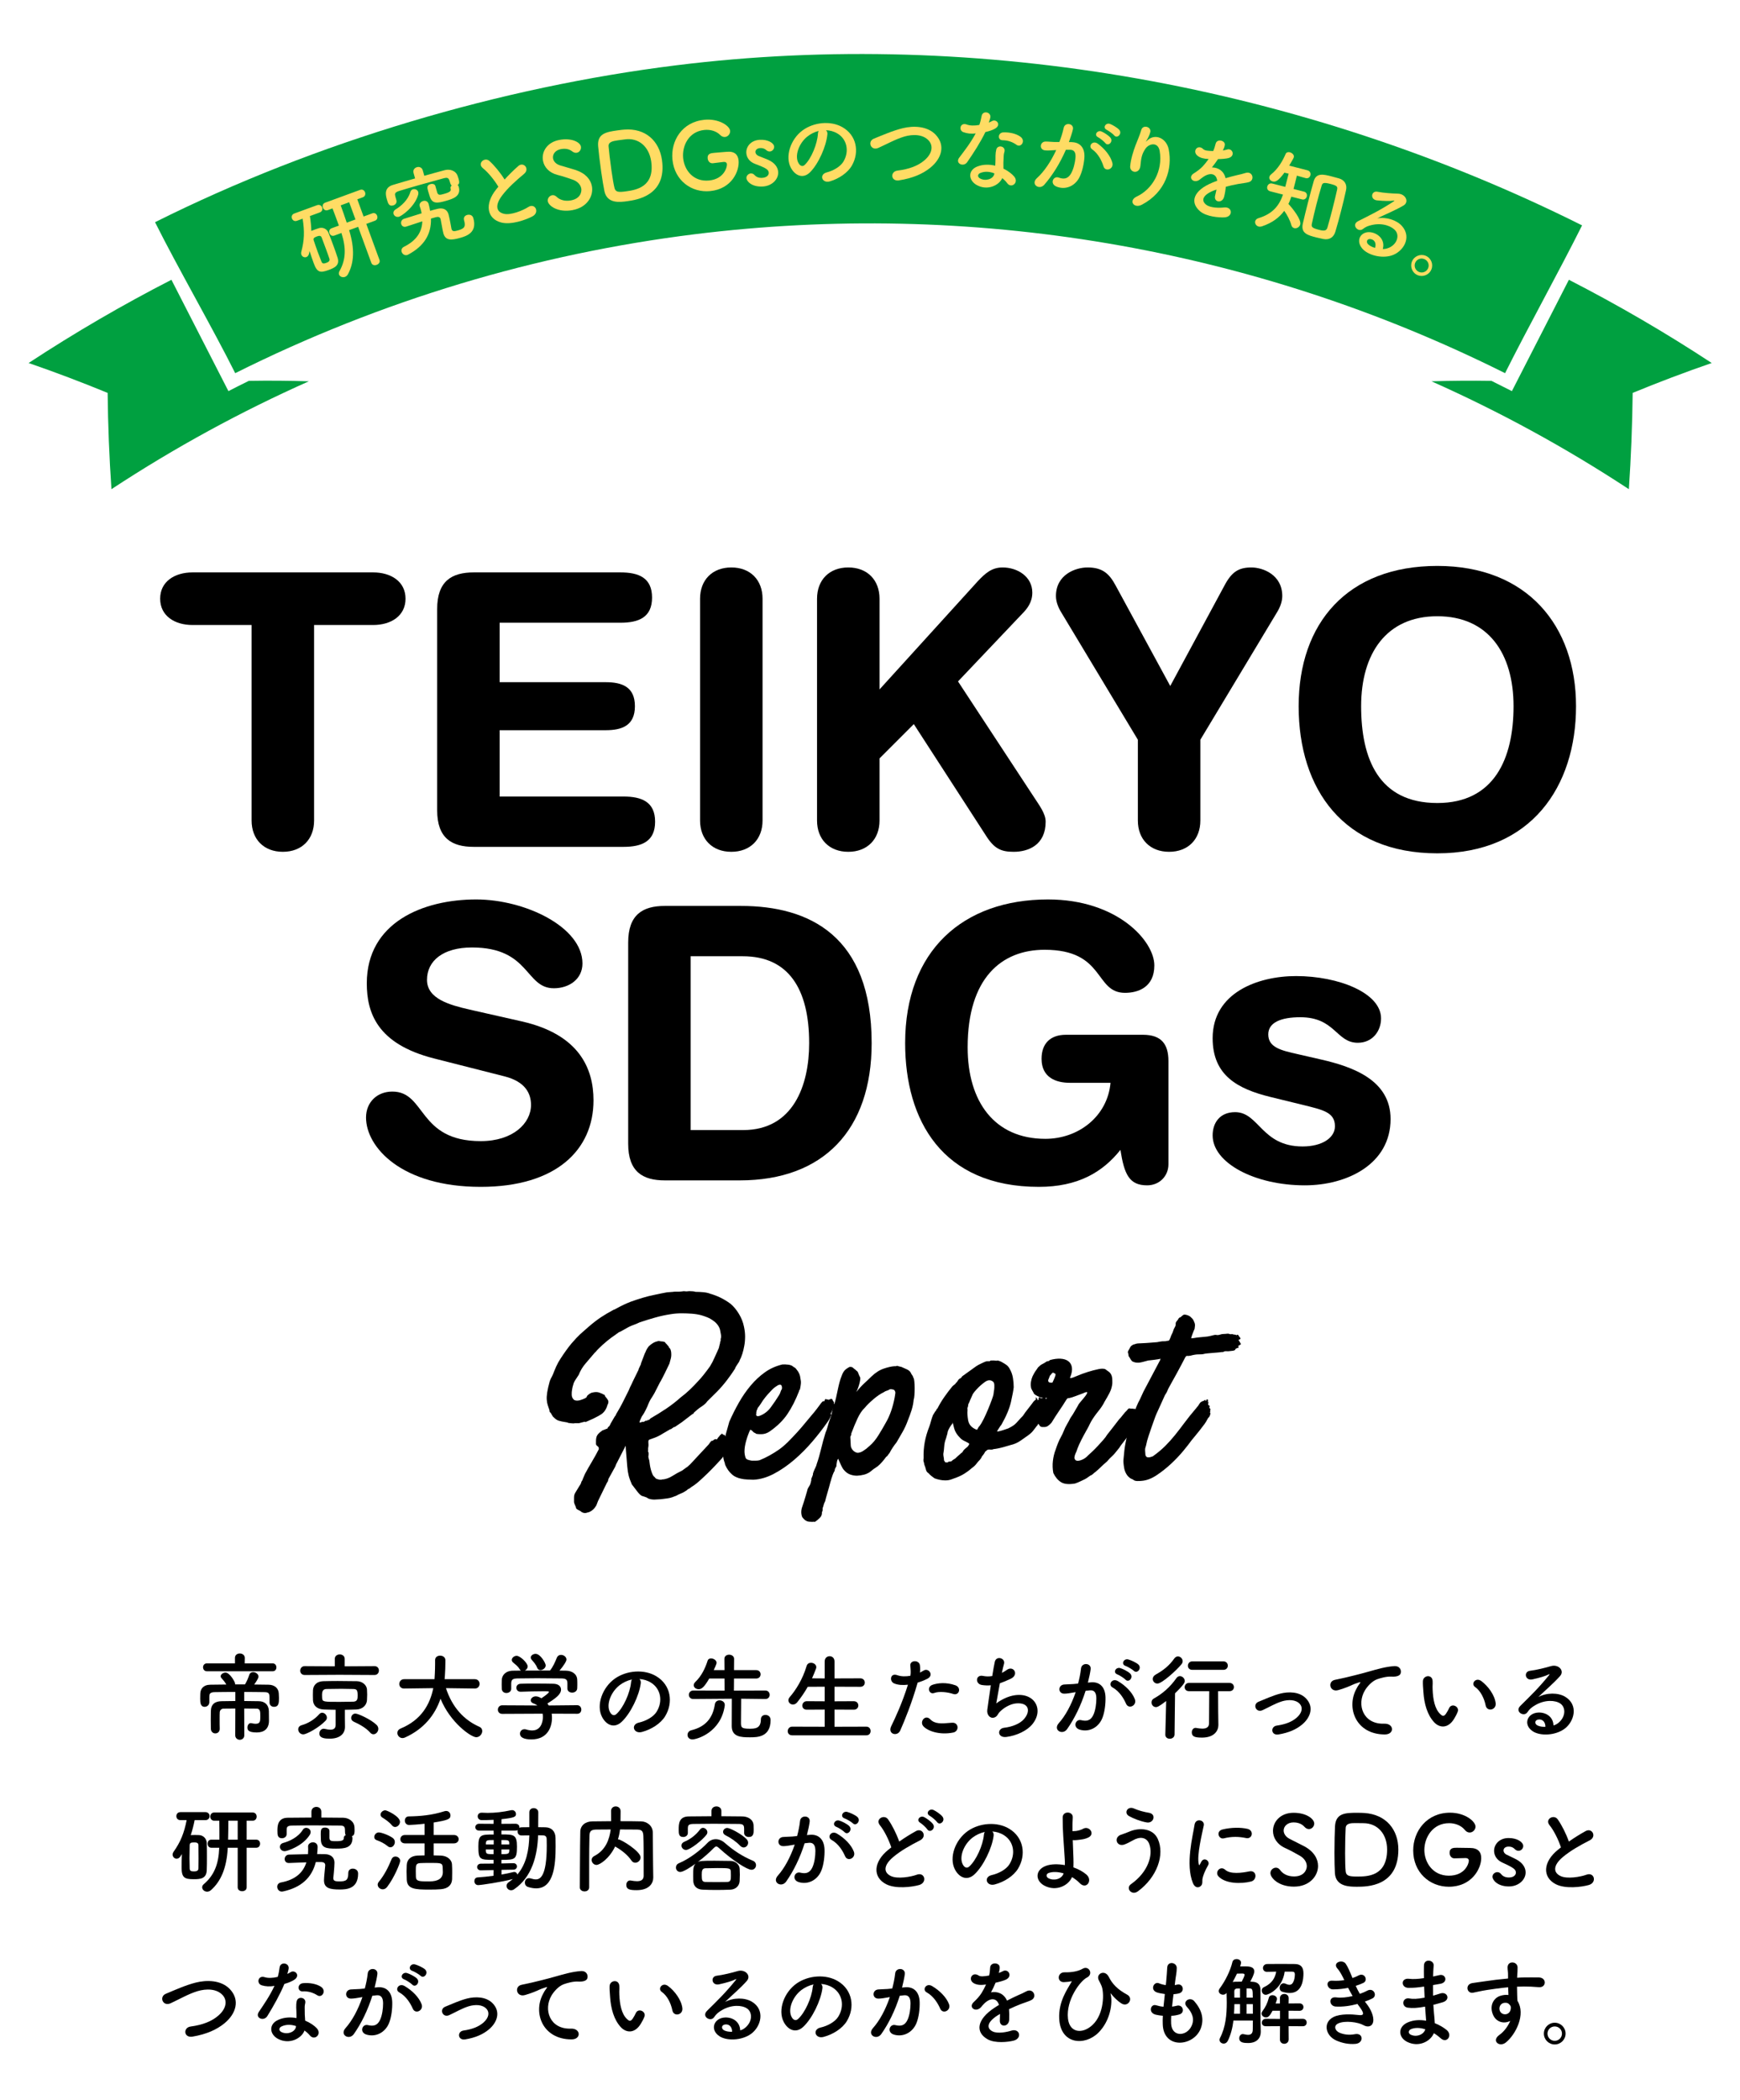 <?xml version="1.0" encoding="UTF-8"?><svg id="_レイヤー_2" xmlns="http://www.w3.org/2000/svg" width="548" height="661" viewBox="0 0 548 661"><defs><style>.cls-1{fill:none;}.cls-2{fill:#ffdc64;}.cls-3{fill:#00a040;}</style></defs><g id="_デザイン"><g><g><g><path class="cls-3" d="m78.36,119.9c-2.15,1.06-4.29,2.13-6.42,3.23-5.98-11.68-11.97-23.36-17.95-35.05-15.34,7.86-30.36,16.6-44.98,26.2,8.46,2.92,16.76,6.07,24.89,9.41.11,10.18.51,20.28,1.2,30.31,19.99-13.13,40.78-24.45,62.17-33.96-6.24-.2-12.54-.25-18.9-.14h0Z"/><path class="cls-3" d="m494.11,88.08c-5.98,11.68-11.97,23.36-17.95,35.05-2.13-1.09-4.28-2.17-6.43-3.23-6.36-.1-12.66-.05-18.9.14,21.39,9.51,42.18,20.83,62.17,33.96.68-10.02,1.08-20.13,1.2-30.31,8.13-3.35,16.43-6.49,24.89-9.41-14.63-9.61-29.65-18.34-44.98-26.2h0Z"/><path class="cls-3" d="m498.26,70.95C409.94,26.8,308.54,8.67,212.87,20.57c-55.05,6.85-113.22,23.97-164.04,49.38,7.08,14.17,18.17,33.36,25.25,47.53,45.94-22.96,94.89-37.54,144.66-43.73,86.49-10.75,175.43,3.82,255.27,43.73,7.08-14.17,17.17-32.35,24.25-46.52h0Z"/></g><g><path class="cls-2" d="m97.33,79.85c-.13.57-.46.94-.84,1.08-.6.22-1.33-.1-1.57-.75-.09-.25-.12-.57-.03-.92.96-3.53,1.06-6.47.42-10.41l-1.77.65c-.79.29-1.38-.14-1.59-.72-.21-.57-.04-1.28.75-1.57l7.14-2.61c.79-.29,1.41.13,1.62.71.21.57.01,1.29-.78,1.58l-3.08,1.13c.25,1.61.41,3.15.45,4.68.4-.18.81-.33,1.19-.47.41-.15.79-.29,1.18-.4,1.27-.4,2.56.24,3.04,1.48.5,1.21,1,2.57,1.49,3.9s.98,2.67,1.35,3.86c.81,2.48-.97,3.26-2.77,3.92-2.64.97-3.64.87-4.72-2.1-.45-1.23-.9-2.54-1.31-3.84l-.17.8Zm5.42-1.21c-.49-1.33-1.01-2.75-1.44-3.86-.28-.76-1-.53-1.54-.33-.9.33-1.19.62-.95,1.28.35,1.05.8,2.36,1.28,3.67.39,1.06.8,2.11,1.15,2.98.28.67.68.68,1.55.36.68-.25,1.17-.61.94-1.3-.27-.83-.62-1.78-.99-2.79Zm10.05-7.23l-2.86,1.05.08.22c1.69,5.56,1.54,10.03-.44,13.66-.24.43-.58.7-.93.83-.76.28-1.64-.08-1.87-.73-.11-.3-.09-.68.13-1.07,2.09-3.73,2.1-7.35.65-11.91v-.12s-2.27.83-2.27.83c-.74.27-1.3-.17-1.52-.77-.21-.57-.06-1.27.67-1.54l2.29-.84c-.69-1.88-1.45-3.98-2.01-5.41l-1.47.54c-.74.27-1.34-.19-1.54-.76-.22-.6-.05-1.31.69-1.58l11-4.03c.76-.28,1.35.15,1.57.75.21.57.05,1.31-.72,1.59l-1.72.63,1.98,5.42,2.72-1c.76-.28,1.33.16,1.54.74.22.6.07,1.3-.69,1.58l-2.72,1,4.15,11.33c.27.74-.25,1.33-.88,1.56-.65.24-1.41.11-1.68-.62l-4.15-11.33Zm-2.83-7.74l-2.67.98c.49,1.33,1.23,3.44,1.9,5.45l2.75-1.01-1.98-5.42Z"/><path class="cls-2" d="m137.72,60.65c.32.9.88.75,2.27.35,1.81-.52,2.12-.93,1.93-1.58-.12-.42.02-.76.35-1-.22-.15-.35-.38-.44-.69-.47-1.65-.63-1.99-2.09-1.61-2.24.61-5.09,1.39-7.83,2.17-2.26.64-4.45,1.3-6.15,1.81-1.5.46-1.45.95-1.27,1.69l.35,1.23v.03c.23.78-.31,1.42-1.01,1.62-1.31.37-1.63-.65-1.97-1.85-.36-1.26-1.04-3.75,1.91-4.61,2.22-.66,4.56-1.36,6.96-2.04l-.48-1.7c-.27-.95.32-1.63,1.05-1.84s1.59.06,1.85,1.01l.48,1.7c2.2-.63,4.39-1.22,6.46-1.78,1.51-.4,3.49.09,4.07,1.92.12.33.19.55.26.8.4,1.39.11,1.66-.31,1.99.18.1.29.28.35.47.86,3.01-1.71,3.83-3.94,4.47-2.85.81-4.48,1.09-5.24-1.58-.06-.2-.26-.8-.44-1.44-.3-1.06-.5-1.88.72-2.23.64-.18,1.38-.03,1.55.58l.6,2.12Zm-11.99,7.57c-.89.25-1.6-.24-1.79-.88-.13-.47.04-1.04.68-1.43,1.62-.97,3.86-2.85,4.62-5.48.11-.45.46-.73.82-.84.64-.18,1.45.13,1.66.85.07.25.07.55-.02.88-1.14,3.94-5.3,6.69-5.97,6.88Zm10,.59c.15,4.96-2.21,8.68-7.1,11.3-.13.07-.23.13-.37.17-.86.25-1.57-.34-1.77-1.03-.16-.56.02-1.21.76-1.57,3.93-1.96,5.66-4.69,5.75-8-1.52.49-3.14,1.04-5.05,1.65l-.06.02c-.81.23-1.37-.24-1.53-.83-.17-.61.09-1.38.89-1.64,1.91-.6,3.76-1.19,5.54-1.73-.09-.43-.18-.85-.31-1.3-.09-.31-.2-.61-.3-.94-.23-.72.32-1.42,1.07-1.63.7-.2,1.49.03,1.76.98v.03c.21.7.32,1.42.45,2.08.78-.22,1.53-.44,2.27-.61,1.63-.43,3.06.06,3.52,1.68.36,1.26.93,4.56.93,4.56.02.06.02.08.04.14.24.84,1.01.68,2.09.37,1.95-.56,2.42-1.14,1.84-3.18-.25-.89.28-1.47.95-1.66.14-.04,1.57-.42,1.98,1.03,1.28,4.49-2.14,5.61-4.07,6.16-2.76.79-4.7.97-5.36-1.37,0-.03-.02-.06-.02-.08-.23-.81-.68-3.55-.86-4.4l-.02-.06c-.18-.64-.71-.79-1.54-.56l-1.48.42Z"/><path class="cls-2" d="m152.08,52.94c-1.88-1.48.55-3.63,2.05-2.27,1.6,1.45,3.44,3.68,4.79,5.85,1.29-1.42,2.67-2.8,4.28-4.23,1.68-1.51,3.76.88,1.83,2.47-2.56,2.12-5.1,4.41-6.91,6.81-2.27,3-1.88,5.15.57,5.73,2.2.55,6.08-1.1,7.64-2.1,2.17-1.44,3.75,1.62,1.39,2.9-2.1,1.12-6.69,2.75-9.81,1.96-4.54-1.15-5.4-5.77-1.63-10.45.23-.29.44-.57.67-.83-1.24-2.07-3.22-4.54-4.87-5.83Z"/><path class="cls-2" d="m180.32,66.15c-4.65.85-7.53-1.36-7.79-2.76-.17-.94.53-1.78,1.36-1.93.46-.08.95.06,1.39.48.94.92,2.49,1.52,4.52,1.15,3.14-.57,3.43-2.84,3.27-3.75-.21-1.14-1.12-2.24-2.75-2.8-1.39-.48-3.08-1.06-4.72-1.47-2.72-.68-4.23-2.5-4.59-4.47-.51-2.77,1.23-5.83,5.17-6.55,3.94-.72,6.54.75,6.78,2.09.16.86-.41,1.79-1.29,1.95-.43.08-.95-.03-1.47-.44-.65-.5-1.75-1.04-3.52-.71-1.83.33-2.73,1.68-2.5,2.96.16.88.88,1.76,2.26,2.18,1.28.41,3.42.97,4.86,1.44,3.14,1.05,4.74,3,5.12,5.11.56,3.05-1.46,6.67-6.09,7.51Z"/><path class="cls-2" d="m197.61,63.33c-2.3.33-6.38.88-7.24-3.1-.29-1.39-.67-3.71-1.02-6.12-.45-3.16-.84-6.5-.97-8.07-.33-3.97,2.5-4.49,6.06-4.99.89-.13,1.76-.22,2.19-.25,6.7-.51,11,3.59,11.85,9.56,1.59,11.17-7.88,12.55-10.87,12.97Zm-3.13-19.13c-1.38.2-2.93.45-2.81,1.89.09,1.22.47,4.53.91,7.63.32,2.27.68,4.39.95,5.46.33,1.3,1.25,1.4,3.64,1.06,3.02-.43,9.07-1.29,7.92-9.42-.66-4.62-3.92-7.56-8.31-6.93,0,0-1.24.15-2.3.3Z"/><path class="cls-2" d="m227.85,50.98c-.29.03-1.73.2-3.31.41h-.06c-.92.1-1.53-.69-1.61-1.53-.15-1.53,1.09-1.65,2.04-1.74,1.41-.14,3.04-.24,3.99-.33,2.48-.24,3.53.93,3.71,2.72.32,3.29-2.09,8.97-8.96,9.65-5.8.57-11.22-3.27-11.87-9.93-.58-5.86,3-11.83,10.04-12.52,4.59-.45,7.97,1.9,8.12,3.45.1.98-.66,1.87-1.58,1.96-.52.05-1.06-.13-1.55-.63-1.26-1.27-3.14-1.76-4.96-1.58-5.05.5-7.07,5.15-6.7,8.85.38,3.84,3.25,7.55,8.18,7.06,4.76-.47,5.7-4.29,5.61-5.13-.05-.55-.51-.77-1.03-.71,0,0-.03,0-.06,0Z"/><path class="cls-2" d="m240.28,58.71c-3.53.23-5.14-1.66-5.2-2.62-.05-.78.63-1.44,1.38-1.49.4-.03.85.12,1.2.53.44.49,1.22.94,2.41.86,1.53-.1,2.09-.95,2.04-1.62-.06-.93-.73-1.43-4.22-2.74-1.85-.66-2.75-2.03-2.84-3.44-.13-1.97,1.36-3.98,4.14-4.17,2.66-.18,4.54,1.01,4.62,2.13.05.78-.57,1.49-1.35,1.54-.38.02-.82-.12-1.22-.5-.31-.27-.86-.64-1.87-.57-.98.07-1.5.65-1.45,1.29.03.43.35.94,1.04,1.21.78.33,2.12.82,3.02,1.22,2.07.94,3,2.36,3.1,3.78.15,2.26-1.89,4.4-4.78,4.59Z"/><path class="cls-2" d="m260.57,42.32c-.34,3.7-2.77,9.26-5.47,11.93-2.17,2.13-4.64,1.08-5.99-1.37-1.94-3.54-.18-8.99,3.62-11.81,3.49-2.58,8.78-3.16,12.5-1.08,4.58,2.55,5.48,7.86,3.09,12.09-1.29,2.28-4.07,4.17-6.92,5.01-2.53.75-3.52-2.15-1.05-2.81,2.19-.56,4.38-1.88,5.29-3.42,1.95-3.31,1.05-7.09-1.88-8.82-1.15-.69-2.38-1-3.63-1.04.33.28.52.74.45,1.32Zm-6.42.76c-2.63,2.18-3.95,6.08-2.66,8.27.46.83,1.23,1.24,1.93.58,2.11-1.98,3.99-6.66,4.18-9.8.02-.35.09-.67.23-.91-1.32.33-2.61.98-3.68,1.86Z"/><path class="cls-2" d="m283.18,56.79c-2.7.4-2.87-2.79-.54-3.08,3.66-.45,6.48-1.49,8.56-3.29,2.49-2.15,2.69-4.52,1.38-6.07-1.83-2.14-5.11-2.12-7.73-1.37-1.51.45-2.85,1.04-4.17,1.66-1.31.62-2.62,1.27-4.05,1.92-2.36,1.05-3.57-2.04-1.39-2.92,2.53-1.01,5.97-2.54,9.11-3.29,3.31-.8,7.72-.72,10.36,2.09,3.09,3.31,1.89,7.44-1.71,10.36-2.37,1.92-5.52,3.3-9.82,3.97Z"/><path class="cls-2" d="m303.48,41.64c-1.74-.59-1.04-3.22.98-2.44.94.37,2.45.43,3.97.13.34-.94.54-1.86.74-2.89.36-1.69,2.89-1.23,2.74.41-.05.43-.26,1.06-.5,1.74.36-.15.68-.28.95-.44,1.36-.85,3.08,1.04,1.15,2.27-.75.48-1.97.88-3.17,1.16-1.54,3.2-3.71,6.56-5.73,9.47-1.17,1.68-3.89.39-2.51-1.42,1.76-2.31,3.6-4.68,5.19-7.64-1.49.21-2.73.02-3.81-.36Zm4.07,16.58c-2.62-1.51-2.76-4.66.3-5.82,1.84-.71,3.81-.66,5.59-.24.02-.32.04-.64.06-1.01.04-.72.02-1.45.03-2.18,0-.58.11-1.39.25-1.93.44-1.57,2.96-1.05,2.58.67-.11.43-.22.74-.25,1.35-.04.67-.08,1.39-.1,2.23,0,.55.02,1.16.02,1.8,1.5.72,2.72,1.69,3.4,2.51,1.55,1.92-.91,3.84-2.21,2.08-.41-.55-.93-1.1-1.57-1.6-.97,2.27-4.7,4.09-8.11,2.13Zm1.14-3.74c-.8.36-.91,1.2-.06,1.68,1.69.97,4.08.26,4.49-1.29.03-.09.01-.2.05-.29-1.45-.57-3.01-.72-4.47-.1Zm7.06-10.33c-1.6,0-1.58-2.41.28-2.48,1.92-.07,3.93.39,5.27,1.31,1.9,1.3.26,3.62-1.11,2.64-1.31-.94-2.77-1.46-4.45-1.47Z"/><path class="cls-2" d="m337.6,44.76c2.44.05,4.14,1.66,3.92,4.9-.15,2.02-.71,4.59-1.65,6.33-1.48,2.73-4.45,3.85-7.14,2.75-2.21-.9-1.01-3.46.7-2.84,1.6.58,2.84.44,3.83-1.18.81-1.34,1.28-3.36,1.44-4.89.18-1.76-.33-2.66-1.67-2.68-.44-.02-.88,0-1.34,0-1.88,4.32-4.22,8.04-6.8,11.01-1.59,1.82-4.41-.17-2.32-2.08,2.22-2.01,4.35-5.11,6.08-8.84l-.35.02c-1.26.1-2.41.16-3.16.08-1.96-.2-1.66-2.8.2-2.78.9,0,1.79.13,2.84.15h1.46c.48-1.23,1.03-2.89,1.37-4.49.4-1.85,3.32-1.37,2.89.53-.22.97-.77,2.66-1.26,3.98h.96Zm9.94,7.61c-.53-1.66-1.6-3.99-3.61-5.39-1.33-.93.16-2.96,1.84-1.73,2.17,1.6,4,3.86,4.56,6.01.52,1.98-2.21,2.98-2.8,1.11Zm-1.7-9.16c-1.44-.7-.22-2.38,1.09-1.81.75.31,2.18,1.22,2.77,1.92,1.07,1.25-.68,2.9-1.58,1.73-.36-.47-1.73-1.58-2.29-1.84Zm2.75-2.31c-1.45-.65-.33-2.4,1.01-1.88.76.28,2.24,1.14,2.87,1.82,1.1,1.22-.63,2.94-1.56,1.79-.36-.45-1.74-1.46-2.33-1.73Z"/><path class="cls-2" d="m357.98,61.88c4.88-2.23,8.33-8.05,7.25-14.34-.52-3.01-3.4-2.36-4.5-.7-1.09,1.63-1.33,2.79-1.56,5.31-.27,2.8-3.37,2.31-3.23.22.17-2.29,1.07-4.97,1.65-6.53.53-1.42,1.36-3.23,1.85-4.94.5-1.77,3.23-1.01,2.83.69-.23.96-.73,1.92-1.14,2.56-.49.72-.15.39.2.06,2.5-2.38,6.05-.65,6.74,2.77,1.23,6.11-.93,13.5-8.42,17.45-2.58,1.37-4.32-1.32-1.67-2.54Z"/><path class="cls-2" d="m385.1,47.37c.49-.08.95-.17,1.29-.28,1.75-.64,2.83,2.02.52,2.67-.78.2-2.07.31-3.31.33-.55.84-1.23,1.77-1.92,2.61,2.03.04,3.77,1.11,4.3,3.4,1.28-.37,2.59-.74,3.8-1.01.74-.15,1.57-.35,2.42-.62,2.37-.78,3.1,2.31,1.1,2.87-1,.28-1.68.29-3.3.57-1.28.22-2.68.55-3.92.87-.1.96-.29,2.13-.55,3.14-.28,1.13-1.13,1.58-1.85,1.47-.72-.11-1.27-.78-.97-1.87.14-.59.3-1.24.42-1.84-.28.09-.57.19-.82.28-3.97,1.59-3.87,3.39-2.43,4.49,1.36,1.06,4.26,1.03,5.68.86,2.65-.28,2.86,2.95.11,3.12-1.76.1-5.72-.22-7.7-1.9-3.42-2.91-2-6.62,3.81-9.01.45-.18.96-.4,1.57-.61-.31-2.54-2.55-2.68-4.82-.9-.03.02-.1.07-.14.09-.32.26-.57.48-.8.61-1.84,1.09-3.6-.93-1.59-2.14.87-.54,2.04-1.38,2.82-2.23.64-.7,1.26-1.47,1.83-2.28-1.58-.07-2.65-.36-3.47-1-1.85-1.42.06-3.83,1.79-2.1.47.47,1.64.55,2.67.57.12,0,.29.03.44.03.36-.79.53-1.35.78-2.33.44-1.69,3.09-1,2.88.41-.08.57-.3,1.09-.55,1.61l-.08.1Z"/><path class="cls-2" d="m406.69,61.92c-.27.8-.55,1.57-.92,2.28,1.37,1.43,4.12,4.95,3.74,6.44-.22.87-1.16,1.38-1.89,1.19-.42-.11-.79-.41-.94-1.02-.36-1.38-1.33-3.22-2.22-4.43-1.56,2.11-3.75,3.77-6.97,4.86-.42.13-.79.16-1.1.08-.81-.21-1.24-1.01-1.07-1.68.11-.42.44-.79,1.03-.96,4.48-1.36,6.53-3.95,7.72-7.42l-4.02-1.03c-.84-.22-1.08-.91-.93-1.5.16-.62.75-1.16,1.56-.95l4.1,1.05,1.07-4.16-1.33-.31c-1.92,2.59-2.78,3-3.7,2.76-.7-.18-1.21-.79-1.04-1.43.07-.28.23-.54.57-.81,2.11-1.7,3.57-4.11,4.55-6.41.23-.54.8-.66,1.33-.53.73.19,1.43.85,1.25,1.55-.04.14-.16.5-1.46,2.65l5.76,1.48c.81.21,1.08.94.92,1.55-.16.62-.7,1.11-1.49.9t-.06-.01l-2.71-.76c-.3,1.3-.74,2.98-1.05,4.19l3.31.85c.79.2,1.02.92.87,1.51-.16.62-.71,1.13-1.5.93l-3.4-.87Zm8.01,12.87c-2.87-.74-5.08-1.33-4.38-4.42.49-2.12,1.04-4.4,1.63-6.68.59-2.3,1.21-4.57,1.79-6.64.79-2.73,3.1-2.17,5.55-1.54.81.21,1.66.43,2.41.65,1.7.5,2.63,1.87,2.22,3.71-.43,2.02-.97,4.24-1.55,6.49-.58,2.25-1.18,4.49-1.8,6.54-.51,1.76-1.84,2.73-3.83,2.34-.6-.12-1.31-.28-2.04-.46Zm4.99-9.17c.53-2.08,1.03-4.14,1.4-5.81.23-1.02.11-1.35-2.08-1.91-2.36-.61-2.55-.21-2.8.66-.5,1.61-1.04,3.59-1.56,5.59-.56,2.19-1.1,4.42-1.48,6.24-.24,1.05.03,1.39,2.25,1.96,1.74.45,2.35.28,2.66-.78.51-1.76,1.08-3.85,1.61-5.93Z"/><path class="cls-2" d="m437.41,78.02c2.59-1.14,3.36-3.79,2.12-5.35-1.12-1.43-4.04-2.59-7.36-1.86-1.31.28-2.05.59-2.99,1.32-1.47,1.14-3.7-1.38-1.45-2.51,4.01-2.03,6.93-3.43,11.21-6.22.43-.29.12-.27-.14-.23-.91.16-2.91.13-5.09-.09-2.33-.23-1.86-3.1.08-2.72,1.92.38,4.78.57,6.51.61,2.41.08,3.6,2.63,1.72,3.73-1.2.71-2.66,1.43-4.09,2.09-1.43.66-2.86,1.3-4.16,1.95,2.85-.51,6.13.55,7.78,2.42,3.21,3.66.34,8.1-3.23,9.26-3.37,1.08-7.71-.2-9.36-2.26-2.31-2.85.09-5.85,3.38-4.91,2.23.63,3.88,2.62,3.16,5.13.56.06,1.25-.09,1.89-.37Zm-5.61-2.73c-1.25-.28-1.67.83-.94,1.59.53.54,1.4.94,2.19,1.16.44-1.26,0-2.47-1.25-2.75Z"/><path class="cls-2" d="m446.51,86.64c-1.7-.68-2.51-2.61-1.83-4.3s2.61-2.51,4.3-1.83c1.7.68,2.51,2.61,1.83,4.3s-2.61,2.51-4.3,1.83Zm2.05-5.08c-1.13-.45-2.4.06-2.86,1.19-.46,1.13.09,2.41,1.22,2.87s2.41-.09,2.87-1.22c.46-1.13-.1-2.39-1.23-2.84Z"/></g><g><path d="m84.89,535.92v-1.41c0-1.5-.3-1.77-1.62-1.8-1.77-.03-4.02-.06-6.36-.06v2.85c1.5,0,3.03.03,4.62.06,1.83.03,3.12,1.11,3.15,3.15,0,.72.03,2.22.03,2.97,0,2.61-1.56,3.72-3.84,3.72-2.79,0-2.94-.87-2.94-1.56s.39-1.38,1.05-1.38c.09,0,.18,0,.27.03.45.12.9.18,1.26.18,1.41,0,1.47-.81,1.47-2.25,0-1.59,0-2.52-1.2-2.52s-2.55-.03-3.87-.03l.03,8.43c0,.93-.72,1.41-1.41,1.41s-1.44-.48-1.44-1.41l.03-8.43c-1.26,0-2.49.03-3.69.03-.66,0-1.2.45-1.23,1.2-.03.45-.03,1.2-.03,2.01,0,1.11,0,2.34.03,3.12v.03c0,.96-.69,1.44-1.38,1.44s-1.38-.48-1.41-1.47c0-.63-.03-1.68-.03-2.73s.03-2.19.03-2.88c.06-2.13,1.32-3.03,3.36-3.06,1.44-.03,2.88-.06,4.35-.06v-2.85c-2.43,0-4.77.03-6.51.06-1.62.03-1.65.66-1.68,1.41v1.74c0,.93-.75,1.47-1.47,1.47-1.35,0-1.41-1.35-1.41-2.61,0-.54,0-1.11.03-1.56.06-1.44.9-2.76,3.18-2.79,1.56-.03,3.24-.06,5.01-.06-.42-.78-.96-1.41-1.53-2.04-.18-.18-.24-.39-.24-.57,0-.6.78-1.14,1.53-1.14,1.35,0,3.03,2.97,3.03,3.51,0,.06-.03.15-.03.21h3.12c.57-.9,1.05-2.1,1.35-3,.21-.63.69-.87,1.23-.87.81,0,1.68.63,1.68,1.41,0,.54-.78,1.68-1.35,2.49,1.59,0,3.12.03,4.53.06,1.83.03,3.12,1.05,3.21,2.73.03.39.06.9.06,1.41,0,1.44,0,2.82-1.56,2.82-.72,0-1.41-.45-1.41-1.38v-.03Zm-19.71-9.78c-.81,0-1.23-.63-1.23-1.26s.42-1.23,1.23-1.23h8.82v-1.74c0-.93.78-1.38,1.53-1.38s1.56.48,1.56,1.38v.03l-.03,1.71h8.79c.81,0,1.2.63,1.2,1.26s-.39,1.23-1.2,1.23h-20.67Z"/><path d="m95.51,546c-.96,0-1.59-.81-1.59-1.59,0-.54.33-1.08,1.08-1.29,2.1-.6,4.05-1.8,5.55-3.48.27-.3.6-.45.9-.45.78,0,1.5.75,1.5,1.56,0,.3-.12.63-.39.93-2.04,2.16-5.97,4.32-7.05,4.32Zm11.43-18.75l-10.98.06c-.96,0-1.41-.69-1.41-1.35,0-.72.48-1.44,1.41-1.44l9.48.06v-2.34c0-.93.78-1.41,1.56-1.41s1.56.48,1.56,1.41v2.34l9.39-.06c.93,0,1.38.69,1.38,1.38s-.45,1.41-1.38,1.41l-11.01-.06Zm1.71,16.35v.06c0,2.16-1.65,3.69-4.74,3.69-1.29,0-3.33-.03-3.33-1.62,0-.75.54-1.5,1.38-1.5.12,0,.27.03.39.06.66.15,1.23.24,1.71.24,1.08,0,1.65-.45,1.65-1.53v-4.74c-1.26,0-2.49-.06-3.72-.09-2.19-.09-3.33-1.26-3.42-2.91-.03-.54-.03-1.08-.03-1.62s0-1.08.03-1.56c.09-1.35.96-2.76,3.36-2.82,1.26-.03,2.79-.06,4.41-.06,1.98,0,4.11.03,6.03.06,1.83.03,3.12,1.29,3.21,2.58.03.48.06,1.05.06,1.65s-.03,1.2-.06,1.74c-.09,1.56-1.35,2.88-3.36,2.94-1.2.03-2.4.09-3.6.09v2.61l.03,2.73Zm3.99-9.78c0-1.74-.24-2.07-1.41-2.1-1.11-.03-2.4-.06-3.75-.06-1.62,0-3.27.03-4.68.06-1.17.03-1.38.84-1.38,1.98,0,.3,0,.6.03.87.12,1.2.42,1.2,5.52,1.2,1.47,0,2.94-.03,4.32-.06,1.32-.06,1.35-.99,1.35-1.89Zm3.93,11.61c-1.23-1.41-3.33-2.61-5.16-3.42-.57-.27-.81-.72-.81-1.17,0-.69.54-1.38,1.32-1.38.84,0,4.74,1.74,6.63,3.51.42.39.6.84.6,1.29,0,.9-.72,1.71-1.53,1.71-.36,0-.72-.15-1.05-.54Z"/><path d="m149.54,531.57l-9.09-.12c1.98,6.09,5.76,10.08,10.5,12.15.66.3.93.81.93,1.35,0,.93-.81,1.95-1.89,1.95-1.65,0-8.22-4.65-11.25-12.12-1.74,5.1-5.25,9.54-11.19,12.21-.27.12-.54.18-.78.18-.96,0-1.62-.81-1.62-1.62,0-.54.3-1.08,1.02-1.38,6.51-2.7,9.24-7.56,10.29-12.72l-9.18.12h-.03c-1.02,0-1.5-.72-1.5-1.44s.51-1.5,1.53-1.5h9.57c.18-2.67.18-4.53.18-4.77v-1.23c0-.96.78-1.41,1.59-1.41s1.62.48,1.65,1.38v.66c0,1.41-.06,2.82-.15,4.2l-.09,1.17h9.51c.99,0,1.5.75,1.5,1.47s-.51,1.47-1.47,1.47h-.03Z"/><path d="m173.75,539.49c.06.42.09.87.09,1.32,0,2.7-1.26,6.78-6.48,6.78-2.34,0-3.6-.63-3.6-1.8,0-.75.57-1.41,1.41-1.41.15,0,.3,0,.48.06.66.21,1.35.33,1.98.33,3.36,0,3.36-4.02,3.36-4.26,0-.36-.03-.69-.09-1.02l-12.72.06c-.93,0-1.38-.66-1.38-1.32s.48-1.38,1.35-1.38l11.1.06c-.36-.24-.75-.48-1.2-.63-.63-.21-.9-.6-.9-.99,0-.63.69-1.26,1.59-1.26.66,0,1.29.33,1.77.6.78-.51,2.37-1.62,2.37-1.98,0-.12-.12-.18-.33-.18-.33-.03-.9-.03-1.59-.03-1.92,0-4.83.06-6.93.15h-.06c-.9,0-1.35-.63-1.35-1.26s.45-1.23,1.38-1.26c1.29-.06,2.91-.06,4.5-.06,2.19,0,4.38.03,5.76.06,1.71.03,2.43.9,2.43,1.83,0,1.47-1.59,2.7-4.29,4.38.15.21.3.42.42.63l8.94-.09c.87,0,1.32.69,1.32,1.38s-.42,1.32-1.29,1.32l-8.04-.03Zm4.95-9.6c0-1.26-.66-1.47-1.89-1.5-2.4-.03-5.1-.06-7.71-.06-2.13,0-4.23.03-6.09.06-1.65.03-1.92.45-2.01,1.5v1.77c0,.84-.75,1.32-1.53,1.32-.69,0-1.41-.42-1.44-1.35,0-.39-.03-.84-.03-1.32,0-.51.03-1.02.03-1.47.06-1.41,1.17-2.85,3.51-2.88l2.52-.03c-.15-.09-.27-.24-.39-.42-.63-1.05-1.29-1.44-2.1-2.16-.27-.24-.39-.51-.39-.78,0-.66.75-1.29,1.53-1.29,1.14,0,3.48,2.28,3.48,3.33,0,.54-.39,1.05-.87,1.32,2.64-.03,5.25-.03,7.89-.03.87-.99,1.65-2.73,2.13-3.96.27-.69.81-.96,1.35-.96.84,0,1.71.63,1.71,1.47,0,.57-.96,2.04-2.19,3.48.69,0,1.41.03,2.1.03,1.77.03,3.42.99,3.48,2.85.03.42.03,1.05.03,1.62,0,.42,0,.81-.03,1.11-.06.87-.84,1.32-1.59,1.32s-1.5-.42-1.5-1.26v-1.71Zm-8.49-4.11c-.42,0-.81-.21-1.02-.72-.42-1.11-1.08-1.77-1.77-2.58-.18-.21-.27-.45-.27-.66,0-.63.75-1.17,1.53-1.17,1.53,0,3.18,2.94,3.18,3.63,0,.81-.87,1.5-1.65,1.5Z"/><path d="m201.8,529.95c-.48,3.81-3.18,9.48-6.06,12.15-2.31,2.13-4.83.96-6.15-1.62-1.89-3.72.12-9.3,4.14-12.09,3.69-2.55,9.18-2.97,12.96-.69,4.65,2.79,5.4,8.31,2.79,12.6-1.41,2.31-4.35,4.17-7.32,4.95-2.64.69-3.57-2.34-.99-2.94,2.28-.51,4.59-1.8,5.58-3.36,2.13-3.36,1.32-7.29-1.65-9.18-1.17-.75-2.43-1.11-3.72-1.2.33.3.51.78.42,1.38Zm-6.66.57c-2.79,2.16-4.29,6.15-3.03,8.46.45.87,1.23,1.32,1.98.66,2.25-1.98,4.35-6.75,4.65-9.99.03-.36.12-.69.27-.93-1.38.3-2.73.93-3.87,1.8Z"/><path d="m216.53,546.18c0-.63.39-1.26,1.2-1.47,4.65-1.14,6.78-4.02,7.41-8.16.12-.87.81-1.26,1.47-1.26.84,0,1.65.54,1.65,1.41v.21c-1.17,8.49-8.79,10.68-10.17,10.68-1.05,0-1.56-.69-1.56-1.41Zm24.48-11.31l-7.59-.09c0,2.01-.06,5.79-.06,7.44,0,1.5.03,2.01,2.7,2.01,1.71,0,3.57-.06,3.57-2.94,0-.96.69-1.41,1.44-1.41.6,0,1.62.33,1.62,1.62,0,5.37-4.17,5.43-6.45,5.43-2.82,0-5.79-.09-5.79-3.54,0-.96,0-6.21.03-8.61-2.01,0-5.67.03-12.12.09h-.03c-.9,0-1.38-.66-1.38-1.32s.48-1.35,1.41-1.35l9.84.03-.03-3.81h-4.8c-1.65,2.88-2.49,3.36-3.33,3.36s-1.56-.54-1.56-1.26c0-.33.18-.69.54-1.05,1.92-1.83,3.09-4.32,3.84-6.66.15-.51.6-.72,1.08-.72.81,0,1.74.6,1.74,1.38,0,.45-.78,2.04-.9,2.31h3.39l-.03-3.54c0-.9.75-1.32,1.5-1.32s1.56.45,1.56,1.32l-.03,3.54h6.99c.93,0,1.38.66,1.38,1.32s-.45,1.32-1.38,1.32h-6.99l-.03,3.81,9.87-.03c.93,0,1.38.66,1.38,1.35s-.45,1.32-1.35,1.32h-.03Z"/><path d="m249.5,546.3c-.96,0-1.41-.63-1.41-1.29,0-.72.51-1.44,1.41-1.44l10.23.03v-5.4l-5.64.03c-.96,0-1.41-.63-1.41-1.29s.51-1.38,1.41-1.38l5.64.03v-4.59l-5.34.03c-.96,1.71-2.07,3.33-3.33,4.89-.42.51-.9.69-1.32.69-.78,0-1.44-.6-1.44-1.35,0-.3.12-.63.39-.96,1.92-2.19,4.14-5.7,5.34-9.81.21-.72.78-1.02,1.38-1.02.84,0,1.68.54,1.68,1.38,0,.12-.03.3-.09.45-.39,1.05-.81,2.07-1.26,3.06l3.99.03v-5.34c0-1.11.78-1.65,1.56-1.65s1.53.54,1.53,1.65v5.34l8.1-.03c.96,0,1.44.66,1.44,1.35s-.48,1.32-1.44,1.32l-8.1-.03v4.59l6.06-.03c.96,0,1.44.66,1.44,1.35s-.48,1.32-1.44,1.32l-6.06-.03v5.4l10.02-.03c.9,0,1.35.69,1.35,1.38s-.42,1.35-1.35,1.35h-23.34Z"/><path d="m283.52,544.8c-.9,2.01-4.08,1.14-2.82-1.41,1.29-2.64,3.42-7.2,5.25-13.02-1.59.18-3.12.12-4.38-.42-1.53-.66-1.23-3.39,1.02-2.58,1.26.45,2.73.45,4.14.18.18-1.11.06-1.92-.03-3.24-.12-1.71,2.7-1.8,3-.15.12.75.12,1.56.03,2.4.42-.21.78-.42,1.14-.63,1.56-1.02,3.42,1.47,1.17,2.58-.84.42-1.92.87-3.03,1.2-1.89,6.57-4.02,11.76-5.49,15.09Zm7.29-1.35c-1.29-1.44.57-3.81,2.13-2.22,1.53,1.56,3.36,1.41,6.87,1.11,2.19-.18,2.37,2.7.39,3.09-4.35.87-8.07-.51-9.39-1.98Zm3.39-10.47c-1.56.57-2.49-1.89-.51-2.58,1.53-.54,4.26-.9,7.2.15,2.01.72,1.2,3.36-.69,2.73-1.68-.57-4.41-.9-6-.3Z"/><path d="m313.76,536.25c1.65-1.2,3.72-2.28,5.94-2.58,6.3-.84,9.15,4.71,5.37,9.21-1.65,1.98-4.86,3.51-8.07,3.93-2.88.39-3.03-2.61-.78-2.88,2.58-.3,5.01-1.29,6.24-2.7,2.19-2.46,1.68-5.31-2.4-4.98-1.89.15-4.02,1.41-5.28,2.76-.54.57-.69,1.44-1.71,1.71-1.32.36-2.34-.93-2.13-2.46.24-1.71.66-4.77,1.11-7.71-.9.09-1.83.06-2.82-.09-2.22-.36-1.98-3.39.42-2.85.84.18,1.83.21,2.85.03.3-1.92.6-3.57.81-4.5.48-2.04,3.45-1.14,2.88.72-.21.69-.42,1.68-.66,2.79.54-.27,1.08-.6,1.59-.96,2.07-1.47,3.96,1.53,1.17,2.82-1.26.6-2.37,1.05-3.39,1.41-.48,2.64-.93,5.28-1.14,6.33Z"/><path d="m343.61,529.62c2.52-.21,4.44,1.26,4.56,4.62.06,2.1-.24,4.8-1.02,6.69-1.23,2.97-4.17,4.44-7.05,3.6-2.37-.69-1.41-3.45.42-3,1.71.42,2.97.15,3.81-1.62.69-1.47.96-3.6.96-5.19,0-1.83-.63-2.7-2.01-2.58-.45.03-.9.09-1.38.15-1.47,4.65-3.48,8.73-5.82,12.06-1.44,2.04-4.56.3-2.61-1.89,2.07-2.31,3.93-5.73,5.31-9.75l-.36.06c-1.29.24-2.46.42-3.24.42-2.04,0-2.01-2.7-.09-2.88.93-.09,1.86-.06,2.94-.15l1.5-.15c.36-1.32.75-3.09.93-4.77.21-1.95,3.27-1.77,3.03.24-.12,1.02-.51,2.82-.87,4.23l.99-.09Zm11.04,6.75c-.72-1.65-2.07-3.93-4.29-5.16-1.47-.81-.15-3.06,1.71-1.98,2.4,1.41,4.53,3.54,5.34,5.7.75,1.98-1.95,3.3-2.76,1.44Zm-2.73-9.24c-1.56-.57-.48-2.43.93-1.98.81.24,2.37,1.02,3.06,1.68,1.23,1.17-.39,3.06-1.44,1.95-.42-.45-1.95-1.44-2.55-1.65Zm2.58-2.67c-1.56-.51-.6-2.43.84-2.04.81.21,2.43.93,3.15,1.56,1.26,1.14-.33,3.09-1.41,2.01-.42-.42-1.95-1.32-2.58-1.53Z"/><path d="m367.28,535.5c-2.34,1.83-2.88,1.92-3.21,1.92-.84,0-1.41-.72-1.41-1.47,0-.48.21-.96.78-1.26,2.64-1.47,5.04-3.51,7.08-6.42.3-.42.69-.6,1.08-.6.78,0,1.53.72,1.53,1.53,0,.42-.15,1.05-3.06,3.87l-.15,12.99c-.03.87-.78,1.32-1.5,1.32s-1.41-.42-1.41-1.26v-.06l.27-10.56Zm-2.76-5.49c-.84,0-1.47-.69-1.47-1.44,0-.51.27-1.02.96-1.41,2.31-1.29,4.2-2.73,5.82-5.04.33-.45.75-.66,1.14-.66.78,0,1.5.69,1.5,1.5,0,.33-.12.66-.39.99-1.44,1.77-6.09,6.06-7.56,6.06Zm19.2,12.99v.06c0,1.74-1.23,3.96-5.16,3.96-2.28,0-3.21-.33-3.21-1.65,0-.72.42-1.41,1.2-1.41.06,0,.15.03.24.03.63.12,1.29.21,1.89.21,1.17,0,2.1-.39,2.1-1.71,0-2.91.06-6.6.06-10.08h-6.36c-.93,0-1.38-.63-1.38-1.26s.48-1.35,1.38-1.35h12.72c.93,0,1.41.66,1.41,1.32s-.48,1.29-1.41,1.29h-3.57c0,2.31,0,4.5.03,6.42l.06,4.17Zm-8.22-17.31c-.93,0-1.38-.63-1.38-1.29s.48-1.38,1.38-1.38h9.78c.93,0,1.41.66,1.41,1.35s-.48,1.32-1.41,1.32h-9.78Z"/><path d="m402.65,546.03c-2.37.39-2.61-2.49-.54-2.79,2.73-.39,4.8-1.2,6.3-2.52,1.8-1.59,1.89-3.24.99-4.26-1.29-1.47-3.66-1.44-5.61-.87-2.16.66-4.11,1.86-6.15,2.79-2.07.96-3.24-1.83-1.29-2.64,1.92-.78,4.53-1.98,6.9-2.58,2.52-.63,5.97-.66,8.07,1.53,2.52,2.61,1.5,5.94-1.23,8.22-1.8,1.5-4.17,2.58-7.44,3.12Z"/><path d="m427.19,531.66c.3-.57.57-1.05.96-1.56.48-.63.33-.6-.24-.42-2.25.72-1.74.72-3.78,1.5-.96.36-1.8.66-2.7.9-2.64.72-3.42-2.73-1.02-3.24.63-.15,2.37-.48,3.33-.72,1.47-.36,4.08-.96,7.14-1.83,3.09-.87,5.55-1.59,8.19-1.77,1.86-.12,2.37,1.35,2.04,2.31-.18.51-.84,1.11-2.94.99-1.53-.09-3.45.48-4.47.84-1.68.6-3.18,2.4-3.84,3.51-2.64,4.41-.63,10.71,6.09,10.47,3.15-.12,3.33,3.42.15,3.39-9.06-.03-12.18-8.34-8.91-14.37Z"/><path d="m451.67,542.19c-2.16-2.34-3.15-5.82-3.39-9.6-.12-1.71-.18-2.25-.15-3.33.06-1.89,2.97-2.28,3.06-.03.06,1.17-.06,1.23,0,2.61.12,3.15.69,6.12,2.37,7.74.78.75,1.17.84,1.83-.06.36-.51.78-1.29.99-1.77.81-1.74,3.3-.48,2.73,1.08-.3.84-.84,1.77-1.17,2.31-1.92,3.12-4.59,2.85-6.27,1.05Zm16.23-5.28c-.48-2.4-1.71-4.71-3.33-5.82-1.44-.99.18-3.21,1.98-1.86,2.13,1.59,4.2,4.41,4.5,6.96.24,2.19-2.73,2.79-3.15.72Z"/><path d="m491,542.22c2.19-1.95,2.1-4.8.39-5.94-1.56-1.05-4.8-1.26-7.83.51-1.2.69-1.83,1.23-2.52,2.25-1.08,1.59-4.08-.18-2.22-2.01,3.3-3.27,5.73-5.58,9.06-9.69.33-.42.03-.3-.21-.18-.84.45-2.82,1.05-5.04,1.53-2.37.51-2.82-2.46-.78-2.7,2.01-.24,4.89-.96,6.6-1.47,2.4-.69,4.38,1.44,2.88,3.12-.96,1.08-2.16,2.25-3.36,3.36-1.2,1.11-2.4,2.19-3.48,3.24,2.64-1.41,6.21-1.41,8.43-.09,4.32,2.58,2.91,7.86-.24,10.14-2.97,2.13-7.65,2.25-9.93.75-3.18-2.07-1.77-5.79,1.77-5.91,2.4-.09,4.65,1.35,4.74,4.05.57-.12,1.2-.48,1.74-.96Zm-6.39-.9c-1.32.12-1.38,1.35-.42,1.86.69.36,1.68.48,2.52.45.03-1.38-.78-2.43-2.1-2.31Z"/><path d="m56.83,584.4c-.33.51-.78.75-1.2.75-.66,0-1.26-.57-1.26-1.29,0-.27.09-.6.3-.9,2.19-3.09,3.33-5.91,4.11-9.96h-1.95c-.87,0-1.29-.63-1.29-1.26s.42-1.26,1.29-1.26h7.86c.87,0,1.32.63,1.32,1.26s-.45,1.26-1.32,1.26h-3.39c-.33,1.65-.72,3.21-1.23,4.71.45-.03.9-.03,1.32-.03.45,0,.87,0,1.29.03,1.38.06,2.4,1.14,2.43,2.52.06,1.35.06,2.85.06,4.32s0,2.94-.06,4.23c-.09,2.7-2.1,2.82-4.08,2.82-2.91,0-3.84-.45-3.84-3.72,0-1.35.03-2.79.09-4.2l-.45.72Zm5.7.75c0-1.47,0-3.03-.03-4.26,0-.84-.78-.87-1.38-.87-.99,0-1.38.18-1.38.9-.03,1.14-.06,2.58-.06,4.02,0,1.17.03,2.34.06,3.3.03.75.42.9,1.38.9.75,0,1.35-.18,1.38-.93.03-.9.03-1.95.03-3.06Zm12.33-3.45h-3.15v.24c-.33,6-2.07,10.29-5.28,13.11-.39.33-.81.48-1.2.48-.84,0-1.56-.66-1.56-1.38,0-.33.15-.69.51-.99,3.36-2.88,4.65-6.39,4.86-11.34l.03-.12h-2.49c-.81,0-1.2-.63-1.2-1.29s.39-1.26,1.2-1.26h2.52c0-2.07,0-4.38-.03-5.97h-1.62c-.81,0-1.23-.66-1.23-1.29s.42-1.29,1.23-1.29h12.12c.84,0,1.26.63,1.26,1.29s-.42,1.29-1.26,1.29h-1.89v5.97h3c.84,0,1.23.63,1.23,1.26s-.39,1.29-1.23,1.29h-3v12.48c0,.81-.72,1.2-1.41,1.2s-1.41-.39-1.41-1.2v-12.48Zm0-8.52h-2.94c0,1.47-.03,3.78-.09,5.97h3.03v-5.97Z"/><path d="m99.46,586.2c-1.26,4.98-4.65,8.01-10.26,9.24-.15.03-.27.06-.42.06-.93,0-1.47-.78-1.47-1.53,0-.6.36-1.2,1.2-1.35,4.47-.84,6.96-3.06,7.98-6.33-1.65.06-3.42.15-5.49.21h-.06c-.87,0-1.29-.63-1.29-1.26s.48-1.35,1.35-1.38c2.07-.06,4.08-.12,6-.15.03-.45.06-.9.06-1.38,0-.33-.03-.66-.03-1.02-.03-.78.72-1.32,1.53-1.32.75,0,1.47.45,1.47,1.47v.03c0,.75-.09,1.5-.15,2.19.84,0,1.65,0,2.43.03,1.74.03,3.03.93,3.03,2.67,0,1.35-.36,4.8-.36,4.8v.15c0,.9.81.96,1.98.96,2.1,0,2.73-.45,2.73-2.64,0-.96.69-1.38,1.41-1.38.15,0,1.68.03,1.68,1.59,0,4.83-3.72,4.98-5.79,4.98-2.97,0-4.95-.36-4.95-2.88v-.09c0-.87.33-3.72.39-4.62v-.06c0-.69-.48-.99-1.38-.99h-1.59Zm4.29-7.56c.06.99.66.99,2.16.99,1.95,0,2.37-.33,2.37-1.02,0-.45.24-.75.63-.9-.18-.21-.24-.48-.24-.81,0-1.77-.06-2.16-1.62-2.19-2.4-.03-5.46-.06-8.4-.06-2.43,0-4.8.03-6.63.06-1.62.03-1.71.54-1.74,1.32v1.35c0,.84-.72,1.32-1.47,1.32-1.41,0-1.44-1.11-1.44-2.4s.03-4.02,3.21-4.05c2.4-.03,4.92-.06,7.5-.06v-1.83c0-1.02.78-1.53,1.56-1.53s1.56.51,1.56,1.53v1.83c2.37,0,4.71.03,6.93.06,1.62.03,3.45,1.08,3.51,3.06.03.36.03.6.03.87,0,1.5-.36,1.68-.87,1.89.15.15.21.36.21.57,0,3.24-2.79,3.33-5.19,3.33-3.06,0-4.77-.18-4.77-3.06,0-.21-.03-.87-.03-1.56,0-1.14.03-2.01,1.35-2.01.69,0,1.38.36,1.38,1.02v2.28Zm-14.07,4.14c-.96,0-1.53-.69-1.53-1.38,0-.51.33-1.02,1.08-1.23,1.89-.51,4.65-1.74,6.15-4.14.24-.42.66-.6,1.05-.6.69,0,1.41.54,1.41,1.32,0,.27-.09.57-.27.87-2.25,3.6-7.17,5.16-7.89,5.16Z"/><path d="m122.13,581.22c-1.17-.96-2.43-1.53-3.51-1.92-.54-.18-.75-.57-.75-.99,0-.69.6-1.44,1.44-1.44.75,0,3.18.84,4.41,1.77.45.33.63.81.63,1.26,0,.84-.63,1.65-1.38,1.65-.27,0-.57-.09-.84-.33Zm-1.59,13.56c-.84,0-1.59-.66-1.59-1.47,0-.3.12-.6.36-.9,1.74-2.1,3.03-4.68,4.02-7.14.24-.57.72-.81,1.2-.81.75,0,1.5.54,1.5,1.38,0,.66-1.8,5.19-4.08,8.16-.42.57-.93.78-1.41.78Zm2.91-20.13c-.93-1.14-2.31-2.01-3.03-2.46-.39-.24-.57-.6-.57-.93,0-.66.69-1.35,1.5-1.35.51,0,4.62,1.89,4.62,3.63,0,.84-.75,1.62-1.53,1.62-.33,0-.69-.15-.99-.51Zm13.14,5.67v3.78c.81,0,1.59.03,2.25.06,1.83.06,3.42,1.14,3.51,2.82.06.84.06,1.74.06,2.61,0,.69,0,1.38-.03,2.04-.09,1.77-1.26,2.94-3.54,3.12-.9.09-2.25.12-3.6.12-4.56,0-7.02-.15-7.14-3.15-.03-.87-.06-1.74-.06-2.58,0-.72.03-1.41.06-2.04.09-1.74,1.35-2.85,3.39-2.94.63-.03,1.41-.06,2.22-.06v-3.78h-6.18c-.96,0-1.44-.66-1.44-1.32s.48-1.32,1.44-1.32h6.18v-3.54c-1.71.21-4.41.39-4.83.39-.93,0-1.38-.69-1.38-1.38s.42-1.32,1.23-1.32c3.63-.06,7.26-.36,11.22-1.62.21-.06.39-.09.57-.09.84,0,1.35.69,1.35,1.38,0,1.11-.57,1.5-5.28,2.25v3.93h6.36c.99,0,1.5.66,1.5,1.32s-.51,1.32-1.5,1.32h-6.36Zm2.82,7.38c-.12-1.23-.63-1.23-4.26-1.23-1.08,0-2.13.03-2.82.06-1.38.09-1.38.72-1.38,2.49,0,.63,0,1.29.03,1.83.06,1.44,1.05,1.44,4.26,1.44q4.23,0,4.23-2.94c0-.54-.03-1.11-.06-1.65Z"/><path d="m155.46,588.72l-3.99.09h-.03c-.78,0-1.17-.51-1.17-1.05,0-.51.42-1.05,1.2-1.05l3.99-.03v-1.17c-4.41,0-4.8-.09-4.8-4.26,0-3.69.84-3.72,4.83-3.72l-.03-1.23h-4.56c-.78,0-1.2-.54-1.2-1.08s.42-1.08,1.2-1.08l4.56.03v-1.26c-1.71.09-3.15.09-3.75.09-.84,0-1.26-.6-1.26-1.2s.42-1.14,1.23-1.14h.09c.6.03,1.2.06,1.83.06,2.31,0,4.74-.27,7.38-.84.09-.03.21-.03.3-.03.72,0,1.23.6,1.23,1.23,0,.9-.6,1.2-4.56,1.62l-.03,1.47,4.44-.03c.81,0,1.23.54,1.23,1.08,0,.06-.03.15-.03.21.18-.12.42-.18.69-.18.78,0,1.62-.03,2.46-.03v-4.68c0-.9.69-1.32,1.38-1.32s1.44.45,1.44,1.32l-.03,4.68c.75,0,1.53.03,2.25.03,1.98.03,3.18,1.32,3.21,3.33,0,.87.03,1.77.03,2.67,0,5.76-.54,13.23-6.12,13.23-.81,0-1.68-.15-2.61-.45-.66-.24-.96-.78-.96-1.35,0-.72.48-1.41,1.29-1.41.18,0,.36.03.57.09.6.18,1.11.3,1.59.3,1.29,0,3.45-.78,3.45-10.65,0-.72-.03-1.41-.03-2.07-.03-.84-.48-1.11-1.11-1.14-.48,0-1.02-.03-1.59-.03-.21,6.33-1.89,13.14-7.53,16.98-.33.24-.66.33-.99.33-.81,0-1.41-.66-1.41-1.38,0-.42.21-.84.69-1.17.45-.3.9-.66,1.29-.99-3.36.93-10.08,1.92-10.92,1.92-.78,0-1.2-.63-1.2-1.26,0-.57.33-1.14,1.05-1.17,1.62-.12,3.33-.27,4.98-.51l.03-1.8Zm0-6.48h-2.46c0,.21.03.39.03.54.09.9.36.93,2.43.93v-1.47Zm.03-2.97c-2.25,0-2.4.06-2.46,1.08v.3h2.46v-1.38Zm2.46,9.39v1.47c1.38-.24,2.64-.51,3.75-.78.09-.03.18-.03.27-.03.51,0,.87.36.96.81,2.91-3.39,3.66-7.83,3.78-12.33-.84,0-1.71.03-2.46.03-.84,0-1.26-.63-1.26-1.29,0-.12.03-.27.06-.39-.18.09-.42.15-.69.15h-4.44v1.2c3.93,0,4.89.06,4.89,3.84,0,4.08-.6,4.17-4.89,4.17v1.14l3.75-.09h.03c.72,0,1.11.51,1.11,1.02s-.39,1.02-1.14,1.02l-3.72.06Zm2.43-8.43c-.03-.96-.39-.96-2.46-.96v1.38h2.46v-.42Zm-2.46,2.01v1.47c1.89,0,2.43-.03,2.46-.96,0-.18.03-.33.03-.51h-2.49Z"/><path d="m205.74,591.03v.06c0,1.74-1.23,3.96-5.25,3.96-2.22,0-3.24-.27-3.24-1.65,0-.72.42-1.41,1.23-1.41.06,0,.15.03.24.03.66.12,1.32.21,1.89.21,1.2,0,2.1-.39,2.1-1.71,0-8.31,0-10.02-.09-12.54-.06-1.71-.66-1.98-2.1-2.01-1.77-.03-3.51-.03-5.25-.03-.12,1.05-.33,2.1-.66,3.12h.12c.93,0,7.02,3.78,7.02,5.67,0,.93-.81,1.68-1.68,1.68-.45,0-.9-.21-1.23-.72-1.08-1.62-2.94-3.15-4.8-4.2-.12-.06-.21-.12-.3-.21-1.86,3.9-4.89,5.82-5.88,5.82-.87,0-1.53-.78-1.53-1.56,0-.45.24-.93.81-1.23,3.6-1.83,4.8-5.25,5.19-8.37-1.53,0-3.03,0-4.5.03-1.71.03-2.16.51-2.19,2.01-.06,2.7-.09,5.4-.09,8.1v8.07c0,.87-.72,1.29-1.44,1.29s-1.5-.42-1.5-1.26v-.03c.06-5.52.03-11.67.15-17.52.03-1.89,1.53-3.21,3.75-3.24,1.95-.03,3.93-.06,5.97-.06,0-1.2-.03-2.46-.03-3.18,0-.99.72-1.47,1.47-1.47s1.53.51,1.53,1.5c0,.78,0,2.04-.03,3.15,2.16,0,4.35,0,6.51.06,1.8.03,3.63,1.35,3.66,3.48.06,3.36.03,6.63.09,9.99l.06,4.17Z"/><path d="m214.26,589.32c-.87,0-1.38-.69-1.38-1.38,0-.54.27-1.11.96-1.38,3.3-1.38,6.84-4.14,9-6.42.72-.75,1.62-1.14,2.58-1.14s1.95.39,2.82,1.14c2.76,2.4,5.49,4.23,8.88,5.64.69.3.99.84.99,1.38,0,.75-.54,1.47-1.44,1.47-1.35,0-5.94-2.91-10.26-6.87-.33-.3-.57-.45-.84-.45-.21,0-.45.15-.75.45-1.32,1.35-3.15,3-5.07,4.44.63-.33,1.02-.42,5.28-.42,1.62,0,3.36.03,5.07.06,1.62.03,2.79,1.23,2.85,2.46.03.57.06,1.2.06,1.86s-.03,1.29-.06,1.98c-.06,1.47-1.17,2.7-2.97,2.76-1.56.06-2.97.09-4.38.09s-2.76-.03-4.23-.09c-1.95-.06-2.94-1.14-3.03-2.73-.03-.51-.03-1.05-.03-1.56,0-2.13,0-3.09.75-3.9-1.59,1.17-3.9,2.61-4.8,2.61Zm12.93-17.55c2.22,0,4.44.03,6.63.06,1.62.03,3.45.87,3.51,2.85.03.36.03.84.03,1.32,0,1.05,0,2.31-1.53,2.31-.75,0-1.47-.45-1.47-1.26v-1.17c0-1.17-.15-1.65-1.62-1.68-2.37-.03-5.25-.06-8.01-.06-2.28,0-4.53.03-6.36.06-1.62.03-1.71.54-1.74,1.32v1.53c0,.81-.72,1.26-1.44,1.26-1.44,0-1.44-1.11-1.44-2.37,0-1.77.06-4.08,3.21-4.11,2.34-.03,4.71-.06,7.11-.06v-1.65c0-.96.78-1.44,1.56-1.44s1.56.48,1.56,1.44v1.65Zm-11.13,10.62c-.84,0-1.44-.69-1.44-1.38,0-.48.27-.93.9-1.2,1.86-.75,3.72-2.19,4.95-3.87.27-.36.6-.51.93-.51.69,0,1.38.66,1.38,1.38,0,.27-.09.54-.3.81-1.32,1.74-5.19,4.77-6.42,4.77Zm14.13,8.04c0-.42,0-.84-.03-1.26-.06-1.05-.48-1.08-4.2-1.08-1.26,0-2.55.03-3.78.06-1.08.03-1.17.87-1.17,2.13,0,1.65.12,2.16,1.2,2.19,1.11.03,2.22.03,3.36.03s2.31,0,3.48-.03c1.11-.06,1.14-.75,1.14-2.04Zm2.91-9.36c-1.26-1.32-3-2.52-4.65-3.33-.51-.27-.72-.66-.72-1.05,0-.63.57-1.23,1.32-1.23.84,0,4.47,1.86,6.09,3.54.33.36.48.75.48,1.11,0,.81-.66,1.5-1.41,1.5-.36,0-.75-.18-1.11-.54Z"/><path d="m255.12,577.62c2.52-.21,4.44,1.26,4.56,4.62.06,2.1-.24,4.8-1.02,6.69-1.23,2.97-4.17,4.44-7.05,3.6-2.37-.69-1.41-3.45.42-3,1.71.42,2.97.15,3.81-1.62.69-1.47.96-3.6.96-5.19,0-1.83-.63-2.7-2.01-2.58-.45.03-.9.09-1.38.15-1.47,4.65-3.48,8.73-5.82,12.06-1.44,2.04-4.56.3-2.61-1.89,2.07-2.31,3.93-5.73,5.31-9.75l-.36.06c-1.29.24-2.46.42-3.24.42-2.04,0-2.01-2.7-.09-2.88.93-.09,1.86-.06,2.94-.15l1.5-.15c.36-1.32.75-3.09.93-4.77.21-1.95,3.27-1.77,3.03.24-.12,1.02-.51,2.82-.87,4.23l.99-.09Zm11.04,6.75c-.72-1.65-2.07-3.93-4.29-5.16-1.47-.81-.15-3.06,1.71-1.98,2.4,1.41,4.53,3.54,5.34,5.7.75,1.98-1.95,3.3-2.76,1.44Zm-2.73-9.24c-1.56-.57-.48-2.43.93-1.98.81.24,2.37,1.02,3.06,1.68,1.23,1.17-.39,3.06-1.44,1.95-.42-.45-1.95-1.44-2.55-1.65Zm2.58-2.67c-1.56-.51-.6-2.43.84-2.04.81.21,2.43.93,3.15,1.56,1.26,1.14-.33,3.09-1.41,2.01-.42-.42-1.95-1.32-2.58-1.53Z"/><path d="m277.11,574.59c-1.56-1.92,1.38-3.54,2.58-1.83,1.29,1.83,2.64,4.5,3.51,6.99,1.62-1.14,3.33-2.22,5.28-3.3,2.04-1.14,3.6,1.74,1.29,2.91-3.06,1.56-6.15,3.3-8.52,5.31-2.97,2.52-3.06,4.77-.72,5.91,2.1,1.05,6.39.27,8.19-.39,2.52-.96,3.42,2.49.75,3.24-2.37.66-7.38,1.26-10.35-.24-4.32-2.19-4.14-7.05.72-10.92.3-.24.57-.48.87-.69-.78-2.37-2.22-5.31-3.6-6.99Zm14.94,1.32c-.33-.51-1.65-1.74-2.22-2.07-1.44-.81-.06-2.46,1.26-1.77.75.39,2.16,1.38,2.73,2.16,1.02,1.38-.93,2.97-1.77,1.68Zm3.06-2.31c-.36-.51-1.71-1.65-2.28-1.95-1.47-.78-.15-2.46,1.2-1.83.78.36,2.19,1.32,2.79,2.07,1.05,1.35-.84,2.97-1.71,1.71Z"/><path d="m312.93,577.95c-.48,3.81-3.18,9.48-6.06,12.15-2.31,2.13-4.83.96-6.15-1.62-1.89-3.72.12-9.3,4.14-12.09,3.69-2.55,9.18-2.97,12.96-.69,4.65,2.79,5.4,8.31,2.79,12.6-1.41,2.31-4.35,4.17-7.32,4.95-2.64.69-3.57-2.34-.99-2.94,2.28-.51,4.59-1.8,5.58-3.36,2.13-3.36,1.32-7.29-1.65-9.18-1.17-.75-2.43-1.11-3.72-1.2.33.3.51.78.42,1.38Zm-6.66.57c-2.79,2.16-4.29,6.15-3.03,8.46.45.87,1.23,1.32,1.98.66,2.25-1.98,4.35-6.75,4.65-9.99.03-.36.12-.69.27-.93-1.38.3-2.73.93-3.87,1.8Z"/><path d="m328.89,593.61c-2.88-1.56-2.94-4.92.51-6.21,1.59-.6,3.78-.63,5.97-.24.03-.66,0-1.32-.03-1.86-.36-6-.69-8.85-.66-13.14,0-2.13,3.3-1.98,3.18,0-.09,1.47-.12,2.85-.09,4.32.39,0,.81-.03,1.11-.06.9-.12,1.74-.42,2.22-.69,1.89-1.08,3.84,1.53,1.8,2.67-.57.3-1.23.51-1.89.63-.66.12-1.32.18-1.83.24-.42.06-.87.06-1.32.03.06,1.68.15,3.54.21,5.73.03.72.03,1.8,0,2.85,1.56.54,3,1.32,4.08,2.25,2.13,1.83-.03,4.89-2.1,2.7-.69-.72-1.53-1.35-2.43-1.89-1.08,2.61-4.95,4.68-8.73,2.67Zm1.35-3.96c-.81.3-.84,1.23-.03,1.65,1.62.87,4.14.36,4.77-1.53-1.71-.51-3.42-.6-4.74-.12Z"/><path d="m356.19,593.16c5.37-3.78,7.02-9.09,5.79-12.57-.84-2.34-3.09-2.46-5.16-1.23-.6.36-2.25,1.2-2.91,1.38-2.37.6-3.12-2.34-.93-3.12.78-.27,1.74-.6,2.58-.96,3.06-1.35,7.47-1.23,9.06,2.22,2.31,5.01-.24,12.12-6.24,16.53-1.98,1.47-3.96-.99-2.19-2.25Zm-.63-21.45c-1.71-.96-.45-3.3,1.65-2.34,1.29.57,3,1.05,4.65,1.32,2.46.42,1.47,3.45-.75,3.03-2.13-.39-4.29-1.29-5.55-2.01Z"/><path d="m375.7,592.83c-2.4-5.91-.03-14.79.51-18.36.33-2.22,3.24-1.56,2.91.18-.48,2.43-2.28,9.48-1.56,12.27.09.39.21.3.33.03.06-.15.39-.75.51-.96.93-1.47,2.79-.03,2.1,1.17-1.11,1.95-1.59,3.33-1.77,4.2-.18.81.18,1.74-.57,2.4-.75.66-1.86.54-2.46-.93Zm8.04-2.13c-1.23-1.35.57-3.48,2.13-2.07,1.62,1.47,5.22.99,7.56.51,2.43-.51,2.58,2.67.6,3.18-3.21.81-8.13.72-10.29-1.62Zm1.71-11.97c-1.65.42-2.61-2.25-.42-2.79,2.67-.66,5.79-.69,7.89-.18,2.1.51,1.53,3.33-.51,2.88-2.16-.45-4.44-.54-6.96.09Z"/><path d="m407.52,593.94c-4.89,0-7.41-2.79-7.41-4.26,0-.99.87-1.71,1.74-1.71.48,0,.96.24,1.32.75.78,1.11,2.25,2.01,4.38,2.01,3.3,0,4.02-2.25,4.02-3.21,0-1.2-.72-2.49-2.28-3.36-1.32-.75-2.94-1.65-4.53-2.37-2.64-1.2-3.84-3.33-3.84-5.4,0-2.91,2.34-5.7,6.48-5.7s6.51,1.98,6.51,3.39c0,.9-.75,1.74-1.68,1.74-.45,0-.96-.21-1.41-.72-.57-.63-1.59-1.38-3.45-1.38s-3.09,1.2-3.09,2.55c0,.93.57,1.95,1.89,2.64,1.23.66,3.3,1.62,4.68,2.37,3,1.65,4.26,3.93,4.26,6.15,0,3.21-2.73,6.51-7.59,6.51Z"/><path d="m427.38,593.97c-2.4,0-6.66-.03-6.96-4.23-.09-1.47-.15-3.9-.15-6.42,0-3.3.09-6.78.18-8.4.24-4.11,3.21-4.23,6.93-4.23.93,0,1.83.03,2.28.06,6.93.45,10.74,5.28,10.74,11.52,0,11.67-9.9,11.7-13.02,11.7Zm-.42-20.04c-1.44,0-3.06.03-3.15,1.53-.09,1.26-.18,4.71-.18,7.95,0,2.37.06,4.59.18,5.73.15,1.38,1.08,1.62,3.57,1.62,3.15,0,9.48,0,9.48-8.49,0-4.83-2.91-8.31-7.5-8.31,0,0-1.29-.03-2.4-.03Z"/><path d="m461.55,584.94c-.3,0-1.8.03-3.45.09h-.06c-.96,0-1.5-.87-1.5-1.74,0-1.59,1.29-1.59,2.28-1.59,1.47,0,3.15.06,4.14.06,2.58,0,3.54,1.32,3.54,3.18,0,3.42-3.06,9.03-10.2,9.03-6.03,0-11.22-4.5-11.22-11.43,0-6.09,4.29-11.88,11.61-11.88,4.77,0,8.01,2.76,8.01,4.38,0,1.02-.87,1.86-1.83,1.86-.54,0-1.08-.24-1.53-.81-1.17-1.44-3.06-2.13-4.95-2.13-5.25,0-7.8,4.59-7.8,8.43s2.58,8.1,7.71,8.1,6.3-3.84,6.3-4.71c0-.57-.45-.84-.99-.84h-.06Z"/><path d="m475.23,593.88c-3.66,0-5.19-2.07-5.19-3.06,0-.81.75-1.44,1.53-1.44.42,0,.87.18,1.2.63.42.54,1.2,1.05,2.43,1.05,1.59,0,2.22-.84,2.22-1.53,0-.96-.66-1.53-4.17-3.12-1.86-.81-2.7-2.28-2.7-3.75,0-2.04,1.68-4.02,4.56-4.02s4.62,1.35,4.62,2.52c0,.81-.69,1.5-1.5,1.5-.39,0-.84-.18-1.23-.6-.3-.3-.84-.72-1.89-.72s-1.59.57-1.59,1.23c0,.45.3.99.99,1.32.78.39,2.13.99,3.03,1.47,2.07,1.11,2.94,2.64,2.94,4.11,0,2.34-2.25,4.41-5.25,4.41Z"/><path d="m488.01,574.59c-1.56-1.92,1.38-3.54,2.58-1.83,1.29,1.83,2.64,4.5,3.51,6.99,1.62-1.14,3.33-2.22,5.28-3.3,2.04-1.14,3.6,1.74,1.29,2.91-3.06,1.56-6.15,3.3-8.52,5.31-2.97,2.52-3.06,4.77-.72,5.91,2.1,1.05,6.39.27,8.19-.39,2.52-.96,3.42,2.49.75,3.24-2.37.66-7.38,1.26-10.35-.24-4.32-2.19-4.14-7.05.72-10.92.3-.24.57-.48.87-.69-.78-2.37-2.22-5.31-3.6-6.99Z"/><path d="m60.62,641.16c-2.79.45-3-2.85-.6-3.18,3.78-.51,6.69-1.62,8.82-3.51,2.55-2.25,2.73-4.71,1.35-6.3-1.92-2.19-5.31-2.13-8.01-1.32-1.56.48-2.94,1.11-4.29,1.77-1.35.66-2.7,1.35-4.17,2.04-2.43,1.11-3.72-2.07-1.47-3,2.61-1.08,6.15-2.7,9.39-3.51,3.42-.87,7.98-.84,10.74,2.04,3.24,3.39,2.04,7.68-1.65,10.74-2.43,2.01-5.67,3.48-10.11,4.23Z"/><path d="m82.49,625.02c-1.83-.51-1.26-3.27.87-2.58.99.33,2.55.3,4.11-.09.3-.99.45-1.95.6-3.03.27-1.77,2.91-1.44,2.85.27-.03.45-.21,1.11-.42,1.83.36-.18.69-.33.96-.51,1.35-.96,3.24.9,1.32,2.28-.75.54-1.98,1.02-3.21,1.38-1.41,3.39-3.45,6.99-5.37,10.11-1.11,1.8-3.99.63-2.67-1.32,1.68-2.49,3.45-5.04,4.92-8.19-1.53.3-2.82.18-3.96-.15Zm5.16,16.89c-2.79-1.41-3.12-4.65-.03-6.03,1.86-.84,3.9-.9,5.76-.57v-1.05c0-.75-.06-1.5-.09-2.25-.03-.6.03-1.44.15-2.01.36-1.65,3-1.26,2.7.54-.09.45-.18.78-.18,1.41,0,.69,0,1.44.03,2.31.03.57.09,1.2.12,1.86,1.59.66,2.91,1.59,3.66,2.4,1.71,1.89-.72,4.02-2.16,2.28-.45-.54-1.02-1.08-1.71-1.56-.87,2.4-4.62,4.5-8.25,2.67Zm.96-3.93c-.81.42-.87,1.29.03,1.74,1.8.9,4.23.03,4.56-1.59.03-.09,0-.21.03-.3-1.53-.51-3.15-.57-4.62.15Zm6.69-11.07c-1.65.09-1.77-2.4.15-2.58,1.98-.18,4.08.18,5.52,1.05,2.04,1.23.48,3.72-.99,2.79-1.41-.9-2.94-1.35-4.68-1.26Z"/><path d="m118.97,625.62c2.52-.21,4.44,1.26,4.56,4.62.06,2.1-.24,4.8-1.02,6.69-1.23,2.97-4.17,4.44-7.05,3.6-2.37-.69-1.41-3.45.42-3,1.71.42,2.97.15,3.81-1.62.69-1.47.96-3.6.96-5.19,0-1.83-.63-2.7-2.01-2.58-.45.03-.9.09-1.38.15-1.47,4.65-3.48,8.73-5.82,12.06-1.44,2.04-4.56.3-2.61-1.89,2.07-2.31,3.93-5.73,5.31-9.75l-.36.06c-1.29.24-2.46.42-3.24.42-2.04,0-2.01-2.7-.09-2.88.93-.09,1.86-.06,2.94-.15l1.5-.15c.36-1.32.75-3.09.93-4.77.21-1.95,3.27-1.77,3.03.24-.12,1.02-.51,2.82-.87,4.23l.99-.09Zm11.04,6.75c-.72-1.65-2.07-3.93-4.29-5.16-1.47-.81-.15-3.06,1.71-1.98,2.4,1.41,4.53,3.54,5.34,5.7.75,1.98-1.95,3.3-2.76,1.44Zm-2.73-9.24c-1.56-.57-.48-2.43.93-1.98.81.24,2.37,1.02,3.06,1.68,1.23,1.17-.39,3.06-1.44,1.95-.42-.45-1.95-1.44-2.55-1.65Zm2.58-2.67c-1.56-.51-.6-2.43.84-2.04.81.21,2.43.93,3.15,1.56,1.26,1.14-.33,3.09-1.41,2.01-.42-.42-1.95-1.32-2.58-1.53Z"/><path d="m146.51,642.03c-2.37.39-2.61-2.49-.54-2.79,2.73-.39,4.8-1.2,6.3-2.52,1.8-1.59,1.89-3.24.99-4.26-1.29-1.47-3.66-1.44-5.61-.87-2.16.66-4.11,1.86-6.15,2.79-2.07.96-3.24-1.83-1.29-2.64,1.92-.78,4.53-1.98,6.9-2.58,2.52-.63,5.97-.66,8.07,1.53,2.52,2.61,1.5,5.94-1.23,8.22-1.8,1.5-4.17,2.58-7.44,3.12Z"/><path d="m171.05,627.66c.3-.57.57-1.05.96-1.56.48-.63.33-.6-.24-.42-2.25.72-1.74.72-3.78,1.5-.96.36-1.8.66-2.7.9-2.64.72-3.42-2.73-1.02-3.24.63-.15,2.37-.48,3.33-.72,1.47-.36,4.08-.96,7.14-1.83,3.09-.87,5.55-1.59,8.19-1.77,1.86-.12,2.37,1.35,2.04,2.31-.18.51-.84,1.11-2.94.99-1.53-.09-3.45.48-4.47.84-1.68.6-3.18,2.4-3.84,3.51-2.64,4.41-.63,10.71,6.09,10.47,3.15-.12,3.33,3.42.15,3.39-9.06-.03-12.18-8.34-8.91-14.37Z"/><path d="m195.53,638.19c-2.16-2.34-3.15-5.82-3.39-9.6-.12-1.71-.18-2.25-.15-3.33.06-1.89,2.97-2.28,3.06-.03.06,1.17-.06,1.23,0,2.61.12,3.15.69,6.12,2.37,7.74.78.75,1.17.84,1.83-.06.36-.51.78-1.29.99-1.77.81-1.74,3.3-.48,2.73,1.08-.3.84-.84,1.77-1.17,2.31-1.92,3.12-4.59,2.85-6.27,1.05Zm16.23-5.28c-.48-2.4-1.71-4.71-3.33-5.82-1.44-.99.18-3.21,1.98-1.86,2.13,1.59,4.2,4.41,4.5,6.96.24,2.19-2.73,2.79-3.15.72Z"/><path d="m234.86,638.22c2.19-1.95,2.1-4.8.39-5.94-1.56-1.05-4.8-1.26-7.83.51-1.2.69-1.83,1.23-2.52,2.25-1.08,1.59-4.08-.18-2.22-2.01,3.3-3.27,5.73-5.58,9.06-9.69.33-.42.03-.3-.21-.18-.84.45-2.82,1.05-5.04,1.53-2.37.51-2.82-2.46-.78-2.7,2.01-.24,4.89-.96,6.6-1.47,2.4-.69,4.38,1.44,2.88,3.12-.96,1.08-2.16,2.25-3.36,3.36s-2.4,2.19-3.48,3.24c2.64-1.41,6.21-1.41,8.43-.09,4.32,2.58,2.91,7.86-.24,10.14-2.97,2.13-7.65,2.25-9.93.75-3.18-2.07-1.77-5.79,1.77-5.91,2.4-.09,4.65,1.35,4.74,4.05.57-.12,1.2-.48,1.74-.96Zm-6.39-.9c-1.32.12-1.38,1.35-.42,1.86.69.36,1.68.48,2.52.45.03-1.38-.78-2.43-2.1-2.31Z"/><path d="m259.01,625.95c-.48,3.81-3.18,9.48-6.06,12.15-2.31,2.13-4.83.96-6.15-1.62-1.89-3.72.12-9.3,4.14-12.09,3.69-2.55,9.18-2.97,12.96-.69,4.65,2.79,5.4,8.31,2.79,12.6-1.41,2.31-4.35,4.17-7.32,4.95-2.64.69-3.57-2.34-.99-2.94,2.28-.51,4.59-1.8,5.58-3.36,2.13-3.36,1.32-7.29-1.65-9.18-1.17-.75-2.43-1.11-3.72-1.2.33.3.51.78.42,1.38Zm-6.66.57c-2.79,2.16-4.29,6.15-3.03,8.46.45.87,1.23,1.32,1.98.66,2.25-1.98,4.35-6.75,4.65-9.99.03-.36.12-.69.27-.93-1.38.3-2.73.93-3.87,1.8Z"/><path d="m285.08,625.62c2.52-.21,4.44,1.26,4.56,4.62.06,2.1-.24,4.8-1.02,6.69-1.23,2.97-4.17,4.44-7.05,3.6-2.37-.69-1.41-3.45.42-3,1.71.42,2.97.15,3.81-1.62.69-1.47.96-3.6.96-5.19,0-1.83-.63-2.7-2.01-2.58-.45.03-.9.09-1.38.15-1.47,4.65-3.48,8.73-5.82,12.06-1.44,2.04-4.56.3-2.61-1.89,2.07-2.31,3.93-5.73,5.31-9.75l-.36.06c-1.29.24-2.46.42-3.24.42-2.04,0-2.01-2.7-.09-2.88.93-.09,1.86-.06,2.94-.15l1.5-.15c.36-1.32.75-3.09.93-4.77.21-1.95,3.27-1.77,3.03.24-.12,1.02-.51,2.82-.87,4.23l.99-.09Zm11.04,6.75c-.72-1.65-2.07-3.93-4.29-5.16-1.47-.81-.15-3.06,1.71-1.98,2.4,1.41,4.53,3.54,5.34,5.7.75,1.98-1.95,3.3-2.76,1.44Z"/><path d="m314.54,621.12c.48-.18.93-.36,1.26-.54,1.65-.99,3.27,1.5,1.05,2.61-.75.36-2.04.72-3.3.99-.39.96-.9,2.04-1.44,3.03,2.07-.36,4.05.39,5.04,2.61,1.23-.63,2.49-1.26,3.66-1.77.72-.3,1.53-.66,2.34-1.11,2.25-1.26,3.6,1.74,1.68,2.7-.96.48-1.65.63-3.24,1.23-1.26.48-2.61,1.08-3.81,1.65.09.99.12,2.22.06,3.3-.06,1.2-.84,1.83-1.59,1.86-.75.03-1.44-.54-1.35-1.71.03-.63.06-1.32.06-1.95-.27.15-.54.3-.78.45-3.72,2.4-3.27,4.2-1.59,5.04,1.59.81,4.53.21,5.94-.24,2.64-.81,3.48,2.43.72,3.15-1.77.45-5.85.9-8.19-.42-4.05-2.28-3.33-6.33,2.1-9.9.42-.27.9-.6,1.47-.93-.81-2.52-3.12-2.22-5.07.03-.03.03-.09.09-.12.12-.27.33-.48.6-.69.78-1.65,1.47-3.84-.24-2.04-1.86.78-.72,1.8-1.8,2.43-2.82.51-.84.99-1.74,1.41-2.67-1.62.24-2.76.15-3.72-.33-2.16-1.08-.69-3.9,1.41-2.49.57.39,1.77.24,2.82.06.12-.03.3-.03.45-.06.21-.87.27-1.47.33-2.52.12-1.8,2.94-1.62,3-.15.03.6-.09,1.17-.24,1.74l-.06.12Z"/><path d="m333.59,635.49c-.27-5.4,2.64-9.36,3.78-11.4.12-.18.27-.42.03-.36-.45.12-1.2.21-2.25.27-2.37.12-2.22-3.15.15-3.09,2.43.06,4.41-.39,5.7-1.14,1.92-1.11,3.48,1.71,1.32,2.79-2.1,1.05-6.63,7.02-5.97,12.93.51,4.53,4.59,4.92,7.71,2.01,3.81-3.54,3.69-10.41,2.85-12.33-.18-.39-.48-1.11-.78-1.62-1.23-2.13,1.8-3.69,3.06-1.23,1.14,2.25,2.64,3.9,5.82,5.64,2.07,1.14.27,4.05-1.8,2.76-1.29-.81-2.49-2.04-3.24-3-.18-.24-.27-.3-.18,0,.69,2.73-.03,8.4-3.87,12.21-4.26,4.23-11.94,3.72-12.33-4.44Z"/><path d="m368.84,637.05c.18,4.29,4.86,4.11,6.42.78,1.05-2.25.21-4.23-1.47-6.06-1.56-1.71,1.02-3.3,2.34-1.77,2.34,2.7,3.18,5.55,2.04,8.58-2.16,5.7-11.73,6.69-11.97-1.32-.03-.84-.03-1.74.03-2.67-1.08-.09-1.92-.27-2.31-.36-2.43-.66-1.5-3.51.21-2.94.69.21,1.47.39,2.31.45.12-1.32.27-2.64.42-3.99-1.14-.15-2.1-.36-2.49-.51-2.28-.78-.96-3.54.63-2.88.66.27,1.41.48,2.16.57.03-.36.09-.75.12-1.11.18-1.89.24-3.03.33-4.44.15-2.1,3-1.62,3,.15,0,1.41-.3,2.55-.51,4.32-.03.36-.09.72-.12,1.08.27-.03.51-.09.75-.15,1.95-.45,2.46,2.22.69,2.73-.6.18-1.2.24-1.83.3-.18,1.35-.33,2.64-.45,3.9.51-.06.99-.15,1.44-.27,1.98-.54,2.73,2.1.96,2.7-.81.27-1.74.42-2.67.48-.06.87-.06,1.68-.03,2.43Z"/><path d="m388.46,636.09c-.27,2.25-.81,4.44-1.77,6.39-.3.6-.81.87-1.29.87-.69,0-1.32-.51-1.32-1.17,0-.21.03-.39.15-.6,1.8-3.45,2.13-7.35,2.13-11.22,0-.99-.03-1.98-.06-2.97-.27.39-.69.57-1.11.57-.69,0-1.35-.48-1.35-1.14,0-.27.09-.54.3-.84,1.8-2.4,3.39-5.7,3.99-8.28.15-.66.72-.96,1.32-.96.69,0,1.41.42,1.41,1.14,0,.09-.06.54-.3,1.17h1.8c.75,0,2.67,0,2.67,1.59,0,.24-.06.99-1.26,3.21.21,0,.39.03.57.03,1.86.06,2.61.93,2.64,2.58v3.51c0,5.88,0,7.05.09,9.6v.12c0,1.77-1.11,3.48-3.99,3.48-1.38,0-2.79-.12-2.79-1.5,0-.66.42-1.32,1.11-1.32.09,0,.18,0,.27.03.48.09.96.21,1.41.21.84,0,1.47-.36,1.47-1.71,0,0,.03-1.14.03-2.79h-6.12Zm-.24-12.12c.24-.03.48-.09.75-.09.54,0,1.29-.03,2.1-.03.39-.75.9-1.77.9-2.13,0-.42-.42-.42-.96-.42-.48,0-1.05,0-1.44.03-.21.42-.42.87-.63,1.29l-.72,1.35Zm2.31,6.96h-1.77c0,.99-.06,2.01-.12,3.03h1.89v-3.03Zm0-4.92h-.78c-.81,0-1.02.42-1.02.99,0,.6.03,1.23.03,1.89h1.77v-2.88Zm4.02,2.88c0-2.61-.09-2.88-1.05-2.91h-.9v2.91h1.95Zm.03,2.04h-1.98v3.03h1.98v-3.03Zm11.25,6.93l.03,4.17c0,.9-.69,1.38-1.41,1.38-.66,0-1.35-.45-1.35-1.38l.03-4.17-4.44.03c-.9,0-1.29-.54-1.29-1.11,0-.6.45-1.23,1.29-1.23l4.44.03v-2.58h-2.34c-.93,1.74-1.41,2.1-2.07,2.1-.75,0-1.41-.57-1.41-1.2,0-.21.06-.42.21-.63,1.14-1.59,1.62-2.58,2.1-4.38.15-.54.6-.78,1.11-.78.69,0,1.44.45,1.44,1.14,0,.27-.09.54-.42,1.47h1.35v-1.68c0-.87.69-1.32,1.38-1.32s1.38.45,1.38,1.32l-.03,1.68,3.42-.03c.84,0,1.26.57,1.26,1.17s-.42,1.17-1.26,1.17l-3.42-.03v2.58l4.47-.03c.84,0,1.23.57,1.23,1.17s-.39,1.17-1.23,1.17l-4.47-.03Zm-1.23-17.16c-.69,5.22-5.01,7.29-5.94,7.29-.81,0-1.29-.69-1.29-1.35,0-.42.21-.81.63-1.02,2.64-1.2,3.6-3,3.93-4.92-.96,0-1.92.03-2.91.06h-.03c-.81,0-1.23-.6-1.23-1.2s.45-1.23,1.29-1.26c1.44-.03,2.88-.03,4.35-.03s2.91,0,4.41.03c1.92.03,2.7,1.05,2.7,2.94,0,1.71-.27,6.18-4.32,6.18-.69,0-1.47-.12-2.34-.39-.6-.18-.84-.69-.84-1.2,0-.72.48-1.47,1.26-1.47.21,0,.42.06.63.15.51.24.9.33,1.23.33,1.44,0,1.68-2.58,1.68-3.21,0-.69-.27-.93-.87-.93h-2.34Z"/><path d="m430.52,630.99c1.08,1.38,2.28,3.78,1.95,5.49-.3,1.56-1.74,1.83-3.09,1.05-1.59-.93-5.85-1.53-7.95-.51-1.56.75-.93,2.34.45,2.91,1.32.57,3,.81,4.86.45,2.67-.51,2.85,2.82.15,3.06-2.22.18-4.17-.27-5.94-1.02-3.54-1.5-4.38-5.7-1.02-7.41,2.22-1.14,5.91-.9,7.89-.66,1.62.21,2.1-.24.36-2.58-.21-.3-.45-.57-.66-.9-2.19.6-4.68.96-6.9.81-2.07-.15-2.34-3.21.21-2.88,1.56.21,3.45,0,5.16-.42-.45-.78-.93-1.65-1.41-2.58-1.44.3-3.06.48-4.77.48-1.95,0-2.55-2.91-.15-2.73,1.32.09,2.58,0,3.72-.18-.66-1.38-1.32-2.7-2.16-3.63-1.68-1.89,1.5-3.03,2.58-1.56.69.96,1.41,2.7,2.16,4.53.75-.24,1.38-.54,1.89-.81,1.98-1.05,3.12,1.59,1.53,2.34-.69.33-1.47.63-2.4.93.39.87.81,1.71,1.29,2.52.93-.33,1.71-.66,2.25-.96,2.1-1.2,3.39,1.56,1.71,2.4-.63.33-1.44.66-2.37.99.21.3.45.57.66.87Z"/><path d="m448.22,625.44c-1.56.24-3.06.39-4.71.36-2.31-.06-2.43-3.18.3-2.85,1.23.15,2.61.09,4.65-.21-.03-1.59-.03-3,0-3.96.06-2.31,3.18-1.77,3.06-.03-.09,1.08-.15,2.28-.18,3.48.63-.12,1.32-.3,2.04-.45,1.98-.45,2.79,2.34.18,2.76-.81.12-1.56.27-2.25.39,0,1.11,0,2.22.03,3.33.72-.21,1.47-.42,2.28-.69,2.22-.72,3.36,2.04.69,2.79-1.05.3-2.01.57-2.88.78.06,1.02.12,1.95.21,2.82.09.81.18,1.89.24,2.97,1.5.57,2.79,1.38,3.72,2.13,2.01,1.65.06,4.38-1.83,2.64-.63-.57-1.38-1.14-2.19-1.62-1.05,2.55-4.71,4.56-8.4,2.73-2.85-1.41-3.03-4.77.24-6.15,1.83-.78,3.84-.84,5.73-.51-.03-.63-.09-1.26-.15-1.95-.06-.72-.12-1.56-.18-2.49-2.37.45-3.96.54-5.46.33-2.13-.3-1.77-3.39.63-2.88.87.18,2.37.18,4.68-.27-.06-1.14-.12-2.31-.15-3.48l-.3.03Zm-3.87,13.38c-.78.33-.93,1.29-.09,1.71,1.83.9,4.17,0,4.62-1.68-1.62-.51-3.21-.6-4.53-.03Z"/><path d="m470.09,633.96c-1.05-2.91.57-5.07,2.4-5.64.87-.27,1.77-.39,2.58-.27-.03-.66-.06-1.56-.09-2.43-2.52.24-5.01.6-6.57.84-2.16.33-3.57.72-4.47.87-2.01.36-2.61-2.64-.24-3.03,1.2-.21,3.15-.42,4.41-.63,1.5-.24,4.2-.57,6.84-.81v-.54c.03-1.86-.15-1.98-.15-2.94,0-2.19,3.03-1.98,3.15-.09.03.69-.06,2.07-.12,2.88,0,.15-.03.3-.03.45.87-.06,1.65-.09,2.31-.09,1.47,0,2.52-.03,4.56,0,2.52.06,2.4,3.24,0,3.06-2.13-.18-2.85-.18-4.71-.21-.69,0-1.41.03-2.19.06.03.96.06,1.89.06,2.76,0,.42.06,1.05.09,1.71,2.67,4.2-.51,10.56-3.69,13.11-2.01,1.59-4.62-.54-2.01-2.4,1.44-1.02,2.7-2.7,3.42-4.41-1.98,1.02-4.59.45-5.55-2.25Zm5.04-3.15c-.42-.36-1.29-.42-1.92-.12-.72.33-1.2,1.26-.87,2.28.54,1.62,3.15,1.62,3.45-.51.09-.63,0-.9-.18-1.14-.15-.18-.3-.36-.48-.51Z"/><path d="m489.65,643.62c-1.89,0-3.42-1.53-3.42-3.42s1.53-3.42,3.42-3.42,3.42,1.53,3.42,3.42-1.53,3.42-3.42,3.42Zm0-5.67c-1.26,0-2.28.99-2.28,2.25s1.02,2.28,2.28,2.28,2.28-1.02,2.28-2.28-1.02-2.25-2.28-2.25Z"/></g><g><path d="m173.06,444c-.19-.58-.37-1.12-.54-1.62-.17-.5-.28-1.08-.32-1.73-.05-.65,0-1.43.14-2.34.14-.91.41-2.06.79-3.46.19-.53.35-.89.47-1.08.12-.19.3-.55.54-1.08.29-.77.64-1.61,1.04-2.52.41-.91.88-1.75,1.4-2.52.53-.82,1.09-1.64,1.69-2.48.6-.84,1.16-1.57,1.69-2.2.58-.67,1.08-1.24,1.51-1.69.43-.46.85-.88,1.26-1.26.41-.38.83-.76,1.26-1.12s.91-.78,1.44-1.26c1.39-1.2,2.69-2.2,3.89-2.99,1.2-.79,2.57-1.6,4.1-2.41v.07c.72-.38,1.31-.7,1.76-.94.46-.24.86-.44,1.22-.61.36-.17.71-.32,1.04-.47.33-.14.74-.31,1.22-.5,1.2-.43,2.44-.84,3.71-1.22,1.27-.38,2.53-.7,3.78-.94l2.02-.43,1.87-.36,1.87-.14c.24-.05.53-.07.86-.07h.94c.24,0,.49-.01.76-.04.26-.02.56-.06.9-.11l.79.07c.14,0,.3-.01.47-.04.17-.02.32-.04.47-.04.24,0,.56.01.97.04.41.02.73.08.97.18.77,0,1.57.04,2.41.11.84.07,1.57.23,2.2.47h-.07c2.3.62,4.46,1.68,6.48,3.17,1.01.86,1.9,1.93,2.66,3.2.77,1.27,1.3,2.6,1.58,4,.24,1.1.36,2.14.36,3.1,0,.53-.03,1.06-.07,1.58-.05.53-.12,1.03-.22,1.51-.14.82-.34,1.61-.58,2.38-.24.77-.55,1.51-.94,2.23h.07c-.19.34-.41.67-.65,1.01-.24.34-.5.77-.79,1.3l.14-.07-1.01,1.51-.5.72-1.22,1.66c-.96,1.25-1.97,2.41-3.02,3.49-1.06,1.08-2.16,2.17-3.31,3.28h.07c-.43.53-1.02,1.03-1.76,1.51-.75.48-1.52,1.1-2.34,1.87h.07l-.36.43h-.14l-3.38,2.59-2.45,1.66c.19-.19.25-.28.18-.25-.07.02-.19.1-.36.22-.17.12-.32.23-.47.32-.14.1-.19.14-.14.14l-.65.22h.07l-2.09,1.22c-.91.58-1.75,1.01-2.52,1.3-.77.29-1.37.5-1.8.65-.24.1-.34.42-.29.97.05.55.05.95,0,1.19,0,.1-.01.18-.04.25-.03.07-.04.16-.04.25v.72c-.05.24-.04.41.04.5.07.1.11.24.11.43,0,.34-.01.58-.04.72-.02.14-.04.26-.04.36s.02.23.07.4c.05.17.12.42.22.76.05.38.11.83.18,1.33.07.5.18,1.02.32,1.55.14.53.31,1.01.5,1.44.19.43.43.74.72.94.05.1.12.19.22.29.19.19.36.29.5.29.05,0,.08.01.11.04.02.02.08.04.18.04.33.1.52.14.54.14h.61l.22-.14s.07.02.07.07c1.05-.1,2.1-.47,3.13-1.12,1.03-.65,2-1.19,2.92-1.62l.36-.22.36-.29c.29-.19.49-.34.61-.43.12-.1.23-.17.32-.22.1-.05.2-.13.32-.25.12-.12.35-.32.68-.61l5.9-6.34.43-.65v.07c.1-.1.17-.2.22-.32.05-.12.19-.18.43-.18h.07l.72-.5h.43c.1.1.19.1.29,0,.14-.29.3-.52.47-.68.17-.17.3-.32.4-.47h-.07l.79-.65c.14.24.26.37.36.4.1.02.19.01.29-.04.1.1.2.24.32.43.12.19.2.41.25.65l.5-.14c.24.29.37.54.4.76.02.22.04.47.04.76l.72-.43c-.19,1.1-.5,1.97-.94,2.59-.43.62-.79,1.13-1.08,1.51l-.22.43v-.22c-.24.43-.41.72-.5.86-.1.1-.26.29-.5.58-.48.53-1.09,1.19-1.84,1.98-.75.79-1.55,1.61-2.41,2.45s-1.73,1.64-2.59,2.41c-.86.77-1.66,1.37-2.38,1.8l.07-.07c-.24.19-.41.32-.5.4-.1.07-.18.13-.25.18-.07.05-.13.08-.18.11-.05.02-.14.06-.29.11l-.5.43-1.08.65c-.24.1-.46.19-.65.29-.19.1-.38.18-.58.25-.19.07-.36.16-.5.25l-.58.29s-.1.01-.14.04c-.05.02-.1.04-.14.04l-.72.29c-.53.19-1.09.32-1.69.4-.6.07-1.26.16-1.98.25-.67.05-1.33.08-1.98.11-.65.02-1.31-.08-1.98-.32-.29-.24-.65-.42-1.08-.54-.43-.12-.77-.23-1.01-.32-.43-.24-.92-.73-1.48-1.48-.55-.74-1.09-1.45-1.62-2.12-.48-1.1-.82-2.04-1.01-2.81-.19-.77-.34-1.7-.43-2.81l-.43-5.26-.07-1.3-2.88,5.62v-.07l-.43,1.08-2.66,4.82.58-1.01-.22.79-.29.43-2.81,5.76-.58,1.51v-.07c-.53.96-1.25,1.63-2.16,2.02-.29.1-.64.19-1.04.29-.41.1-.88,0-1.4-.29-.19-.19-.4-.34-.61-.43-.22-.1-.41-.19-.58-.29-.17-.1-.31-.2-.43-.32-.12-.12-.18-.3-.18-.54-.1-.24-.19-.46-.29-.65-.1-.19-.19-.48-.29-.86v-1.44c0-.62.14-1.15.43-1.58l1.44-2.38v.07l.43-.86h-.07c.09-.24.19-.42.29-.54.1-.12.19-.35.29-.68l.65-1.51c.67-1.25,1.42-2.56,2.23-3.92.82-1.37,1.54-2.68,2.16-3.92h-.07c.1-.34-.03-.62-.36-.86-.34-.24-.5-.48-.5-.72v-1.04c0-.36.05-.72.14-1.08.1-.36.29-.71.58-1.04.29-.34.7-.67,1.22-1.01h-.07l.14-.07,1.66-.65v-.07c0-.1.02-.17.07-.22l.58-.58.29-.65,1.3-2.23c.19-.19.3-.34.32-.43.02-.1.06-.19.11-.29.43-.72.83-1.4,1.19-2.05.36-.65.76-1.4,1.19-2.27l1.58-3.17.43-1.01.43-.86.5-1.08,1.8-3.67h-.07c.1-.24.13-.32.11-.25-.02.07.01-.01.11-.25l.58-1.22h-.07c.29-.72.56-1.45.83-2.2.26-.74.49-1.28.68-1.62.1-.29.25-.61.47-.97s.4-.61.54-.76c.38-.38.82-.72,1.3-1.01.48-.29.98-.48,1.51-.58.14-.1.34-.11.58-.04s.55.11.94.11c.53.1.8.2.83.32.02.12.16.28.4.47l.86,1.01h-.22c.33.19.56.48.68.86.12.38.18.72.18,1.01.05.62,0,1.2-.14,1.73-.14.53-.29,1.06-.43,1.58-.43.91-.89,1.86-1.37,2.84-.48.98-.98,1.96-1.51,2.92v-.07l-1.8,3.53-.5.86c-.24.34-.49.73-.76,1.19-.26.46-.49.92-.68,1.4-.19.53-.48,1.18-.86,1.94-.38.77-.77,1.42-1.15,1.94v-.07l-.65,1.44-.14.58v.07l1.15-.29h.07v.14l.65-.43.72-.07-.14-.14s.19-.07.43-.07l-.07.07h.11s.23-.19.61-.58c1.68-.96,3.32-1.98,4.93-3.06,1.61-1.08,3.13-2.27,4.57-3.56.91-.67,1.84-1.45,2.77-2.34.94-.89,1.81-1.79,2.63-2.7.53-.53,1.15-1.25,1.87-2.16.72-.91,1.37-1.78,1.94-2.59.48-.77.97-1.73,1.48-2.88.5-1.15.92-2.09,1.26-2.81l.29-1.22c.1-.24.13-.43.11-.58-.02-.14.04-.29.18-.43v-.65c.14-.34.18-.74.11-1.22-.07-.48-.16-.94-.25-1.37-.1-.62-.36-1.22-.79-1.8-.43-.58-.91-1.03-1.44-1.37-.58-.43-1.19-.78-1.84-1.04-.65-.26-1.31-.49-1.98-.68-.96-.24-1.97-.4-3.02-.47-1.06-.07-2.06-.11-3.02-.11-.62,0-1.24.02-1.84.07-.6.05-1.19.12-1.76.22-1.58.24-3.14.58-4.68,1.01-1.54.43-3.1.91-4.68,1.44-.24.1-.37.14-.4.14s-.06.01-.11.04c-.05.02-.12.06-.22.11-.1.05-.31.14-.65.29-1.1.38-2.03.78-2.77,1.19-.74.41-1.45.8-2.12,1.19l-.65.29c-.34.24-.6.43-.79.58-.19.14-.41.3-.65.47-.24.17-.52.36-.83.58-.31.22-.73.54-1.26.97-.48.43-.85.76-1.12.97s-.52.44-.76.68c-.24.24-.52.5-.83.79-.31.29-.71.72-1.19,1.3v-.07c-1.01,1.2-1.99,2.35-2.95,3.46-.96,1.1-1.7,2.33-2.23,3.67-.24.38-.57.88-.97,1.48-.41.6-.66,1.16-.76,1.69-.1.24-.21.67-.32,1.3-.12.62-.17,1.22-.14,1.8.02.58.22,1.06.58,1.44.36.38,1,.48,1.91.29.62-.19,1.09-.36,1.4-.5.31-.14.53-.26.65-.36.12-.1.19-.2.22-.32.02-.12.11-.25.25-.4.29-.24.56-.44.83-.61.26-.17.59-.28.97-.32.67-.14,1.3-.12,1.87.07.58.19,1.15.46,1.73.79l.14.43s.02.07.07.07c.38.43.66.82.83,1.15.17.34.13.79-.11,1.37v-.22c-.38,1.68-1.22,2.86-2.52,3.53-.38.24-.68.41-.9.5-.22.1-.59.29-1.12.58l-1.94.86c-.43.19-.66.29-.68.29s-.01-.02.04-.07c.05-.05.06-.08.04-.11-.03-.02-.23.01-.61.11l-1.37.36h-1.37l-.22.07c-.24,0-.49-.01-.76-.04-.26-.02-.59-.06-.97-.11-.24-.14-.48-.22-.72-.22-.58-.1-1.04-.18-1.4-.25-.36-.07-.68-.16-.97-.25-.29-.1-.56-.24-.83-.43-.26-.19-.59-.48-.97-.86l-.72-1.22c-.24-.1-.36-.31-.36-.65Z"/><path d="m236.27,450.12c-.48,1.01-.9,2.15-1.26,3.42-.36,1.27-.54,2.39-.54,3.35,0,.62.1,1.25.29,1.87.09.38.36.65.79.79.43.14.84.24,1.22.29h1.19c.5,0,.92-.05,1.26-.14,2.02-.82,4.03-1.92,6.05-3.31.96-.67,1.93-1.5,2.92-2.48.98-.98,1.94-1.99,2.88-3.02.94-1.03,1.81-2.05,2.63-3.06.82-1.01,1.54-1.87,2.16-2.59.14-.14.33-.37.58-.68.24-.31.49-.64.76-.97.26-.34.51-.67.76-1.01.24-.34.43-.6.58-.79.19-.24.35-.42.47-.54.12-.12.32-.16.61-.11,0,.05.01.01.04-.11.02-.12.06-.23.11-.32.05-.1.11-.18.18-.25.07-.07.16-.06.25.04.19.1.38.12.58.07.05,0,.12.05.22.14.09-.1.31-.19.65-.29.33-.1.55.07.65.5,0,.05.02.1.07.14l.14.14c.05.1.1.2.14.32.05.12.02.25-.07.4.09.05.17.08.22.11.05.02.12.04.22.04l-1.44,3.1s.05.07.14.07.12.07.07.22c-.38.96-.82,1.75-1.3,2.38-1.3,1.87-2.83,3.85-4.61,5.94-1.78,2.09-3.68,4.01-5.72,5.76-2.04,1.75-4.16,3.22-6.37,4.39-2.21,1.18-4.39,1.81-6.55,1.91-.34,0-.94-.02-1.8-.07-.86-.05-1.49-.12-1.87-.22-.58-.1-1.15-.28-1.73-.54-.58-.26-1.06-.59-1.44-.97-.38-.34-.75-.74-1.08-1.22-.33-.48-.62-.98-.86-1.51-.09-.19-.16-.4-.18-.61-.02-.22-.08-.4-.18-.54-.19-.58-.31-1.15-.36-1.73-.05-.58-.05-1.18,0-1.8.1-.24.14-.67.14-1.3.05-.38.1-.76.14-1.12.05-.36.12-.73.22-1.12.1-.29.17-.61.22-.97.05-.36.12-.68.22-.97l1.01-3.6c.91-2.06,1.92-4.07,3.02-6.01,1.1-1.94,2.34-3.73,3.71-5.36,1.37-1.63,2.87-3.02,4.5-4.18s3.46-1.97,5.47-2.45c.53-.05,1.16-.02,1.91.07.74.1,1.28.34,1.62.72.38.14.7.41.94.79.72.82,1.13,1.75,1.22,2.81.14.58.19,1.13.14,1.66-.05.53-.14,1.13-.29,1.8-.19.19-.29.38-.29.58-1.06,2.74-2.27,5.12-3.64,7.16-1.37,2.04-3.28,3.9-5.72,5.58-.53.34-1.07.56-1.62.68-.55.12-1.28.13-2.2.04-.05,0-.1-.01-.14-.04-.05-.02-.12-.04-.22-.04s-.13-.01-.11-.04c.02-.02-.01-.08-.11-.18-.29-.05-.54-.2-.76-.47-.22-.26-.44-.44-.68-.54h-.14Zm1.87-4.75c.05.19.07.3.07.32,0,.02.01.02.04,0,.02-.02.05-.04.07-.04s.08.07.18.22c.05,0,.1-.01.14-.04.05-.02.12-.04.22-.04h.22c1.49-.53,2.71-1.44,3.67-2.74s1.82-2.57,2.59-3.82c.24-.38.4-.72.47-1.01.07-.29.2-.58.4-.86.05-.14.07-.31.07-.5s-.04-.38-.11-.58c-.07-.19-.19-.31-.36-.36-.17-.05-.42,0-.76.14-.53.34-.94.61-1.22.83-.29.22-.62.54-1.01.97-.82.86-1.39,1.51-1.73,1.94-.34.43-.6.78-.79,1.04-.19.26-.37.54-.54.83-.17.29-.47.72-.9,1.3-.14.1-.25.28-.32.54-.07.26-.16.44-.25.54,0,.14-.02.28-.07.4-.05.12-.05.28,0,.47,0-.1-.01-.07-.04.07-.03.14-.04.26-.04.36Zm22.82-4.54c0,.1.02.1.07,0h-.07Z"/><path d="m264.06,459.19c-.24.19-.4.53-.47,1.01-.07.48-.13.84-.18,1.08.05.14.05.25,0,.32-.05.07-.1.16-.14.25-.14.24-.24.42-.29.54-.05.12-.07.23-.07.32s-.01.19-.04.29c-.02.1-.11.24-.25.43l-.36.86-.29.86c-.1.29-.16.47-.18.54-.02.07-.04.13-.04.18s-.01.11-.04.18c-.03.07-.08.25-.18.54-.24.96-.54,2.04-.9,3.24-.36,1.2-.61,2.14-.76,2.81-.14.24-.26.5-.36.79-.1.29-.19.62-.29,1.01-.1.14-.14.3-.14.47v.54c0,.1-.07.31-.22.65.05.67-.17,1.25-.65,1.73-.48.48-.94.86-1.37,1.15-.14.14-.33.17-.58.07-.19.05-.42.06-.68.04-.26-.02-.52-.04-.76-.04-.77-.05-1.49-.53-2.16-1.44-.43-1.06-.41-2.21.07-3.46l.43-1.3c.19-.58.37-1.16.54-1.76.17-.6.32-1.14.47-1.62.1-.43.19-.74.29-.94.1-.19.21-.37.32-.54.12-.17.23-.35.32-.54.1-.19.19-.5.29-.94.1-.34.14-.54.14-.61s-.01-.12-.04-.14c-.02-.02-.02-.07,0-.14.02-.07.11-.28.25-.61.14-.34.23-.55.25-.65.02-.1.04-.16.04-.18v-.18c0-.1.07-.34.22-.72.14-.38.32-.79.54-1.22s.37-.86.47-1.3c.48-1.34.92-2.88,1.33-4.61.41-1.73.88-3.43,1.4-5.11.29-.67.52-1.33.68-1.98.17-.65.37-1.31.61-1.98.33-.82.59-1.68.76-2.59.17-.91.42-1.78.76-2.59.19-.58.37-1.25.54-2.02.17-.77.34-1.55.5-2.34s.35-1.56.54-2.3c.19-.74.41-1.4.65-1.98.24-.72.53-1.28.86-1.69.33-.41.82-.78,1.44-1.12.24-.19.62-.19,1.15,0,.1.1.18.17.25.22.07.05.16.12.25.22l.5.36s.08.1.11.14c.02.05.08.1.18.14.24.14.42.4.54.76.12.36.28.73.47,1.12.14.14.19.43.14.86-.05.43-.14.91-.29,1.44-.14.53-.31,1.03-.5,1.51-.19.48-.34.82-.43,1.01.77-1.01,1.62-1.94,2.56-2.81.94-.86,1.67-1.56,2.2-2.09,1.25-1.2,2.54-2.03,3.89-2.48,1.34-.46,2.5-.71,3.46-.76.1.05.24.04.43-.04.19-.07.36-.08.5-.04.19.1.44.17.76.22.31.05.59.14.83.29.24.1.65.28,1.22.54.58.26.98.59,1.22.97.14.34.31.62.5.86.19.24.33.55.43.94.1,0,.18.32.25.97.07.65.11,1.37.11,2.16s-.02,1.54-.07,2.23c-.05.7-.12,1.14-.22,1.33-.1,1.15-.32,2.29-.68,3.42-.36,1.13-.76,2.22-1.19,3.28-.43,1.2-.97,2.38-1.62,3.53-.65,1.15-1.28,2.26-1.91,3.31-.43.53-.84,1.08-1.22,1.66-.38.58-.72,1.15-1.01,1.73-.19.19-.35.4-.47.61-.12.22-.32.42-.61.61-.38.53-.8,1.06-1.26,1.58-.46.53-.92.98-1.4,1.37-.91.58-1.73,1.18-2.45,1.8-.58.38-1.2.66-1.87.83-.67.17-1.39.28-2.16.32-.77,0-1.51-.13-2.23-.4-.72-.26-1.42-.8-2.09-1.62-.24-.34-.48-.77-.72-1.3-.24-.53-.46-1.01-.65-1.44-.05-.1-.1-.2-.14-.32-.05-.12-.07-.23-.07-.32Zm4.03-7.85c.05.14.02.31-.07.5-.1.19-.17.36-.22.5,0,.24.02.68.07,1.33.05.65.07,1.12.07,1.4,0,.24.07.52.22.83.14.31.36.6.65.86.29.26.6.44.94.54.34.1.7.07,1.08-.07.24-.05.38-.1.43-.14.05-.05.19-.12.43-.22.53-.34.91-.6,1.15-.79.24-.19.6-.5,1.08-.94.96-.82,1.86-1.9,2.7-3.24.84-1.34,1.64-2.71,2.41-4.1,1.25-2.16,2.16-4.78,2.74-7.85.05-.24.08-.47.11-.68.02-.22.06-.47.11-.76,0-.43-.17-.77-.5-1.01-.43-.14-.84-.19-1.22-.14-.38.24-.72.4-1.01.47-.29.07-.6.23-.94.47-1.01.48-2.09,1.21-3.24,2.2-1.15.98-2.06,1.88-2.74,2.7-.82.77-1.56,1.86-2.23,3.28-.67,1.42-1.34,3.04-2.02,4.86Z"/><path d="m307.62,430.03c.24-.19.52-.36.83-.5.31-.14.66-.31,1.04-.5.24-.1.48-.2.72-.32.24-.12.53-.18.86-.18h.5c.14,0,.29-.07.43-.22h.07c.62-.05,1.2-.02,1.73.07.24-.1.55-.07.94.07.38.14.65.26.79.36.53.29,1,.58,1.4.86.41.29.76.7,1.04,1.22.53.91.88,1.87,1.04,2.88.17,1.01.25,1.99.25,2.95-.1.96-.38,2.5-.86,4.61-.48,2.11-1.49,4.51-3.02,7.2-.05.05-.14.17-.29.36-.14.19-.29.41-.43.65-.14.24-.29.47-.43.68-.14.22-.22.35-.22.4.05.05.25.04.61-.04.36-.07.76-.18,1.19-.32.43-.14,1.01-.34,1.73-.58.58-.29,1.07-.56,1.48-.83.41-.26.77-.56,1.08-.9.31-.34.62-.68.94-1.04.31-.36.68-.76,1.12-1.19.43-.67.98-1.43,1.66-2.27.67-.84,1.25-1.6,1.73-2.27l.72-.65h.07c-.19-.29-.19-.48,0-.58-.05-.1-.01-.05.11.14.12.19.2.29.25.29,0,.19.02.28.07.25.05-.02.02.06-.07.25.38-.19.53-.38.43-.58-.1-.19.05-.38.43-.58v.29c.05.1.18.16.4.18.22.02.35-.01.4-.11.14,0,.23-.13.25-.4.02-.26.11-.42.25-.47,0,.19-.05.34-.14.43.24-.1.4-.18.47-.25.07-.07.18-.16.32-.25.1.24.04.47-.18.68-.22.22-.16.42.18.61.14-.34.26-.55.36-.65.24.1.36.23.36.4s-.05.3-.14.4c0,.19-.05.35-.14.47-.1.12-.12.23-.07.32.29,0,.43-.05.43-.14h.07c-.19.38-.36.74-.5,1.08-.14.34-.22.67-.22,1.01-.19.24-.31.49-.36.76-.05.26-.17.54-.36.83-.34.62-.62,1.16-.86,1.62-.24.46-.55.95-.94,1.48-.14.19-.25.37-.32.54-.07.17-.16.28-.25.32-.43.58-.84,1.1-1.22,1.58-.38.48-.91.96-1.58,1.44-.53.38-1.3.92-2.3,1.62-1.01.7-2.06,1.16-3.17,1.4-.43.14-1.21.37-2.34.68-1.13.31-2.15.52-3.06.61-.24.14-.61.19-1.12.14-.5-.05-.85.05-1.04.29-.29.24-.46.38-.5.43-.05.05-.07.08-.07.11,0,.02-.01.07-.04.14-.03.07-.16.28-.4.61-.29.34-.46.54-.5.61s-.07.13-.07.18-.02.11-.07.18c-.05.07-.19.28-.43.61-.43.43-.82.88-1.15,1.33-.34.46-.84.92-1.51,1.4-.58.53-1.27,1.06-2.09,1.58-.82.53-1.68.96-2.59,1.3-.62.24-1.21.46-1.76.65-.55.19-1.17.29-1.84.29-.58,0-1.15-.06-1.73-.18-.58-.12-1.13-.28-1.66-.47-.34-.24-.67-.49-1.01-.76-.34-.26-.62-.54-.86-.83-.38-.24-.64-.54-.76-.9-.12-.36-.23-.73-.32-1.12-.1-.24-.18-.46-.25-.65-.07-.19-.11-.41-.11-.65-.19-.29-.24-.77-.14-1.44-.05-1.73.07-3.4.36-5,.29-1.61.77-3.25,1.44-4.93.19-.53.37-1.12.54-1.76.17-.65.37-1.26.61-1.84.19-.29.36-.56.5-.83.14-.26.34-.52.58-.76,0-.29.1-.43.29-.43.62-1.25,1.34-2.46,2.16-3.64.82-1.18,1.68-2.32,2.59-3.42.24-.24.46-.42.65-.54.19-.12.33-.28.43-.47.24-.19.46-.46.65-.79.19-.34.41-.55.65-.65.19-.1.34-.2.43-.32.1-.12.19-.25.29-.4l4.61-3.31Zm-2.38,24.41c-.38-.24-.88-.5-1.48-.79-.6-.29-1.07-.62-1.4-1.01-.43-.43-.77-.83-1.01-1.19-.24-.36-.43-.71-.58-1.04-.14-.34-.26-.71-.36-1.12-.1-.41-.22-.9-.36-1.48,0,.05-.01.1-.04.14-.02.05-.04.12-.04.22-.24.24-.53.64-.86,1.19-.34.55-.55,1.02-.65,1.4-.05.19-.07.34-.07.43s-.02.2-.07.32c-.05.12-.1.28-.14.47-.05.19-.12.46-.22.79-.34.86-.53,1.69-.58,2.48-.05.79-.14,1.62-.29,2.48,0,.34.04.67.11,1.01.07.34.11.67.11,1.01l.43.65c.24-.05.4-.05.47,0,.07.05.18.02.32-.07.1-.14.3-.22.61-.22s.54-.07.68-.22c.09-.14.24-.26.43-.36.19-.1.38-.22.58-.36.24-.24.48-.47.72-.68.24-.22.5-.44.79-.68.29-.29.48-.46.58-.5.1-.05.16-.08.18-.11.02-.02.05-.07.07-.14.02-.07.16-.28.4-.61.24-.24.42-.41.54-.5.12-.1.23-.18.32-.25.1-.07.19-.16.29-.25s.22-.26.36-.5c.1-.1.14-.18.14-.25v-.25Zm2.45-4.32c.1-.1.22-.29.36-.58.14-.29.26-.46.36-.5.48-.62.96-1.43,1.44-2.41.48-.98.92-1.97,1.33-2.95.41-.98.77-1.9,1.08-2.74.31-.84.51-1.45.61-1.84.05-.43.1-.78.14-1.04.05-.26.08-.49.11-.68.02-.19.04-.38.04-.58v-.79c0-.67-.31-1.13-.94-1.37-.62-.24-1.27-.12-1.94.36-1.01.72-1.91,1.51-2.7,2.38s-1.24,1.46-1.33,1.8c-.1.24-.26.61-.5,1.12-.24.5-.38.85-.43,1.04-.29.53-.42.86-.4,1.01.02.14-.06.48-.25,1.01.05.29.06.53.04.72-.02.19-.04.4-.04.61s.01.5.04.86c.02.36.08.85.18,1.48.24,1.49,1.18,2.52,2.81,3.1Z"/><path d="m355.79,443.35c.1.1.31.13.65.11.33-.02.55.01.65.11.24-.1.4-.08.47.04.07.12.16.23.25.32.1.34.14.58.14.72s.1.26.29.36c.14.1.14.19,0,.29-.14.1-.19.19-.14.29.05.34.09.59.14.76.05.17.02.37-.07.61-.19.43-.36.84-.5,1.22-.14.38-.34.77-.58,1.15-.24.34-.48.68-.72,1.04-.24.36-.48.73-.72,1.12-.1.19-.29.48-.58.86-.29.38-.6.79-.94,1.22s-.65.84-.94,1.22c-.29.38-.48.67-.58.86-.34.43-.62.79-.86,1.08-.24.29-.47.56-.68.83-.22.26-.46.52-.72.76-.26.24-.57.53-.9.86-.19.19-.37.4-.54.61-.17.22-.35.4-.54.54-.62.53-1.18,1.03-1.66,1.51-.48.48-1.03.98-1.66,1.51-.29.19-.55.41-.79.65-.24.24-.55.43-.94.58-.38.29-.74.54-1.08.76-.34.22-.72.42-1.15.61-.29.14-.52.25-.68.32-.17.07-.32.14-.47.22-.14.07-.31.14-.5.22-.19.07-.48.18-.86.32-1.97.34-3.44.19-4.43-.43-.98-.62-1.79-1.58-2.41-2.88-.24-1.25-.29-2.51-.14-3.78.14-1.27.43-2.46.86-3.56.24-.72.49-1.42.76-2.09.26-.67.59-1.34.97-2.02.29-.53.53-1.03.72-1.51.38-.96.74-1.72,1.08-2.27.33-.55.72-1.26,1.15-2.12.48-.67.89-1.31,1.22-1.91.33-.6.72-1.26,1.15-1.98.1-.29.41-.73.94-1.33.53-.6.98-1.15,1.37-1.66.38-.5.58-.88.58-1.12s-.46-.14-1.37.29c-.29.1-.65.23-1.08.4-.43.17-.88.34-1.33.5-.46.17-.89.31-1.3.43-.41.12-.73.18-.97.18-.14.05-.25.12-.32.22-.07.1-.16.22-.25.36-.77,1.25-1.52,2.41-2.27,3.49s-1.52,2.29-2.34,3.64c-.38.43-.77.78-1.15,1.04-.38.26-.86.37-1.44.32h-.36c-.14,0-.31-.05-.5-.14-.14-.1-.28-.25-.4-.47-.12-.22-.3-.42-.54-.61-.1-.05-.12-.11-.07-.18.05-.07.05-.16,0-.25-.05-.1-.04-.18.04-.25.07-.07.06-.13-.04-.18.1-.1.11-.24.04-.43-.07-.19-.06-.36.04-.5.1-.1.2-.2.32-.32.12-.12.13-.28.04-.47.05-.05.14-.2.29-.47.14-.26.31-.58.5-.94.19-.36.37-.71.54-1.04.17-.34.3-.58.4-.72.24-.48.44-.86.61-1.15.17-.29.31-.54.43-.76.12-.22.16-.32.11-.32-.1-.05-.25-.04-.47.04-.22.07-.32.06-.32-.04-.53.14-1.2.04-2.02-.32-.82-.36-1.34-.68-1.58-.97-.1-.24-.28-.58-.54-1.01s-.4-.79-.4-1.08c-.1-.48-.1-1.03,0-1.66.1-.62.26-1.2.5-1.73.19-.38.35-.68.47-.9.12-.22.23-.4.32-.54.1-.14.22-.31.36-.5.14-.19.34-.48.58-.86.53-.53.96-.86,1.3-1.01s.82-.43,1.44-.86c.14-.05.31-.08.5-.11.19-.02.36-.13.5-.32,1.2-.34,2.3-.48,3.31-.43,1.01.05,1.82.3,2.45.76.62.46,1.01,1.1,1.15,1.94.14.84-.02,1.86-.5,3.06l-.07.07s-.07.02-.07.07c.1.14.22.22.36.22.29-.05.94-.29,1.94-.72s2.11-.84,3.31-1.22c1.2-.38,2.34-.68,3.42-.9,1.08-.22,1.84-.18,2.27.11.29.24.56.44.83.61.26.17.49.38.68.65.19.26.33.58.43.94.1.36.14.83.14,1.4v.79c-.1,1.06-.4,2.06-.9,3.02-.5.96-1.02,1.87-1.55,2.74-.43.91-1.1,1.93-2.02,3.06-.91,1.13-1.66,2.2-2.23,3.2-.19.34-.34.61-.43.83-.1.22-.19.42-.29.61-.1.19-.21.4-.32.61-.12.22-.28.49-.47.83-.29.53-.55,1.01-.79,1.44-.24.43-.48.89-.72,1.37-.24.48-.49,1.01-.76,1.58-.26.58-.54,1.3-.83,2.16-.53,1.06-.72,1.8-.58,2.23.14.43.44.66.9.68.46.02,1.01-.12,1.66-.43.65-.31,1.19-.71,1.62-1.19.43-.38.95-.86,1.55-1.44.6-.58,1.19-1.18,1.76-1.8.58-.62,1.12-1.22,1.62-1.8s.88-1.08,1.12-1.51c.48-.58,1.09-1.36,1.84-2.34.74-.98,1.38-1.81,1.91-2.48.38-.38.8-.88,1.26-1.48.46-.6.88-1.07,1.26-1.4.19-.29.34-.46.43-.5.1-.1.24-.14.43-.14Zm-23.54-10.94c-.14-.05-.3-.13-.47-.25-.17-.12-.42.06-.76.54-.29.29-.42.43-.4.43s-.06.24-.25.72c-.19.38-.28.67-.25.86.02.19.11.34.25.43.14.1.32.14.54.14h.54c.33-.67.61-1.31.83-1.91.22-.6.2-.92-.04-.97Z"/><path d="m365.58,427.73c-.14.05-.42.11-.83.18-.41.07-.83.13-1.26.18-.43.05-.83.1-1.19.14-.36.05-.59.07-.68.07-.72.19-1.31.35-1.76.47-.46.12-.85.19-1.19.22-.34.02-.65.01-.94-.04-.29-.05-.6-.14-.94-.29-.24-.1-.44-.29-.61-.58-.17-.29-.32-.55-.47-.79-.19-.19-.29-.4-.29-.61s-.05-.47-.14-.76l-.07-.07c0-.14.02-.31.07-.5.29-.48.53-.91.72-1.3.1-.19.3-.38.61-.58.31-.19.56-.29.76-.29.33-.14.66-.23.97-.25.31-.02.59-.04.83-.04,1.25-.05,2.24-.11,2.99-.18.74-.07,1.5-.13,2.27-.18.53-.1.92-.17,1.19-.22.26-.05.68-.07,1.26-.07.19,0,.35-.02.47-.07.12-.05.28-.07.47-.07.24,0,.42-.13.54-.4.12-.26.23-.52.32-.76.1-.34.23-.66.4-.97.17-.31.3-.64.4-.97.1-.38.26-.77.5-1.15.24-.38.34-.79.29-1.22,0-.24.13-.5.4-.79.26-.29.44-.55.54-.79.14-.19.29-.29.43-.29.29-.19.5-.36.65-.5.14-.14.29-.25.43-.32.14-.07.31-.1.5-.07.19.02.46.08.79.18.38.14.66.29.83.43.17.14.37.34.61.58.19.19.35.42.47.68.12.26.23.52.32.76.09.24.13.52.11.83-.02.31-.06.64-.11.97-.05.1-.13.29-.25.58-.12.29-.24.59-.36.9-.12.31-.23.61-.32.9-.1.29-.14.5-.14.65.14,0,.29-.01.43-.04.14-.02.26-.04.36-.04.82-.14,1.44-.23,1.87-.25.43-.02,1.05-.08,1.87-.18.14,0,.36-.02.65-.07.29-.05.59-.11.9-.18.31-.07.6-.14.86-.22.26-.07.44-.11.54-.11h.29c.43.1.85.07,1.26-.07.41-.14.83-.22,1.26-.22.33,0,.65-.02.94-.07.29-.05.55-.02.79.07.19.1.38.12.58.07.19-.05.41-.02.65.07.1.05.23.07.4.07s.3.02.4.07c.1.14.2.16.32.04.12-.12.23-.13.32-.04.14.05.24.17.29.36l.5.65c.05.24-.01.37-.18.4-.17.02-.3.08-.4.18.05.14.18.37.4.68.22.31.32.56.32.76-.14,0-.24.05-.29.14-.05.1-.19.17-.43.22-.1.14-.1.29,0,.43.1.14.02.24-.22.29-.1,0-.26.06-.5.18-.24.12-.34.25-.29.4-.24.19-.5.3-.79.32-.29.02-.6.06-.94.11-.19.05-.54.06-1.04.04-.5-.02-.8.04-.9.18-.1.05-.19.07-.29.07h-.29c-.24.05-.64.1-1.19.14-.55.05-1.12.1-1.69.14-.58.05-1.12.1-1.62.14-.5.05-.83.1-.97.14-.48.14-1.07.2-1.76.18-.7-.02-1.57.11-2.63.4-.53.1-.89.12-1.08.07-.19-.05-.41.14-.65.58-.14.29-.47.91-.97,1.87-.5.96-1.04,1.97-1.62,3.02-.58,1.06-1.13,2.05-1.66,2.99-.53.94-.86,1.55-1.01,1.84-.19.43-.31.71-.36.83-.05.12-.08.2-.11.25-.03.05-.07.13-.14.25-.07.12-.23.37-.47.76-.72,1.63-1.27,2.86-1.66,3.67-.38.82-.7,1.5-.94,2.05-.24.55-.46,1.1-.65,1.66-.19.55-.48,1.36-.86,2.41-.38,1.15-.73,2.17-1.04,3.06-.31.89-.59,1.93-.83,3.13-.14.38-.23.7-.25.94-.02.24-.01.62.04,1.15,0,.53.07.9.22,1.12.14.22.35.34.61.36.26.02.53,0,.79-.07.26-.07.52-.16.76-.25,1.49-1.06,2.78-2.14,3.89-3.24,1.1-1.1,2.15-2.27,3.13-3.49.98-1.22,1.99-2.53,3.02-3.92,1.03-1.39,2.27-2.93,3.71-4.61.05-.1.11-.18.18-.25.07-.07.16-.16.25-.25.24-.34.44-.65.61-.94s.52-.53,1.04-.72c.09,0,.19-.04.29-.11.1-.07.22-.16.36-.25.1.05.14.11.14.18s.02.13.07.18c.1-.05.16-.12.18-.22.02-.1.05-.18.07-.25.02-.07.07-.1.14-.07.07.02.18.11.32.25,0,.05-.01.18-.04.4-.03.22.01.28.11.18.1,0,.07.05-.07.14-.14.1-.12.12.07.07.24-.05.28-.02.11.07-.17.1-.21.34-.11.72.43.1.55.31.36.65-.05.19.01.34.18.43.17.1.2.24.11.43-.05.1-.06.23-.04.4.02.17-.01.35-.11.54h.07l.14.14c-.05.24-.12.49-.22.76-.1.26-.26.49-.5.68-.1.1-.16.19-.18.29-.02.1-.08.19-.18.29-.1.29-.37.74-.83,1.37-.46.62-.95,1.27-1.48,1.94-.53.67-1.04,1.31-1.55,1.91-.5.6-.85,1.02-1.04,1.26-.58.82-1.43,1.91-2.56,3.28-1.13,1.37-2.41,2.72-3.85,4.07-1.44,1.34-2.95,2.54-4.54,3.6-1.58,1.06-3.12,1.66-4.61,1.8-.38.05-.86.07-1.44.07s-1.01-.12-1.3-.36c-.14-.14-.38-.26-.72-.36-.67-.38-1.19-.9-1.55-1.55-.36-.65-.59-1.31-.68-1.98-.19-1.06-.25-1.93-.18-2.63.07-.7.16-1.55.25-2.56.14-1.34.43-2.92.86-4.72.43-1.8.86-3.35,1.3-4.64.24-.62.41-1.1.5-1.44.1-.34.19-.64.29-.9.1-.26.2-.55.32-.86.12-.31.3-.78.54-1.4.33-.77.54-1.22.61-1.37.07-.14.14-.28.22-.4.07-.12.19-.36.36-.72.17-.36.52-1.12,1.04-2.27l5.18-9.79s.07-.11.07-.18.05-.2.14-.4Zm14.9,13.03s.01-.07.04-.07.04.02.04.07h-.07Z"/></g><g><path d="m79.24,196.76h-18.6c-5.64,0-10.2-2.88-10.2-8.28s4.56-8.28,10.2-8.28h56.88c5.64,0,10.2,2.88,10.2,8.28s-4.56,8.28-10.2,8.28h-18.6v61.56c0,5.88-3.84,9.84-9.84,9.84s-9.84-3.96-9.84-9.84v-61.56Z"/><path d="m137.68,191.72c0-8.76,4.56-11.52,11.52-11.52h46.2c5.76,0,9.96,1.68,9.96,7.92s-4.2,7.92-9.96,7.92h-38.04v18.72h33.36c5.16,0,9.24,1.44,9.24,7.56s-4.08,7.56-9.24,7.56h-33.36v20.88h39c5.76,0,9.96,1.68,9.96,7.92s-4.2,7.92-9.96,7.92h-47.16c-6.96,0-11.52-2.76-11.52-11.52v-63.36Z"/><path d="m220.48,188.48c0-5.88,3.84-9.84,9.84-9.84s9.84,3.96,9.84,9.84v69.84c0,5.88-3.84,9.84-9.84,9.84s-9.84-3.96-9.84-9.84v-69.84Z"/><path d="m257.32,188.48c0-5.88,3.84-9.84,9.84-9.84s9.84,3.96,9.84,9.84v28.56l30.96-34.08c2.28-2.4,4.32-4.32,7.8-4.32,4.68,0,9.36,2.88,9.36,7.92,0,3-1.56,5.04-3.24,6.72l-20.16,21.24,23.88,36.36c1.8,2.76,3.72,5.28,3.72,7.8,0,7.32-5.4,9.48-10.08,9.48-3.96,0-6.12-.96-8.76-5.16l-22.68-35.04-10.8,10.8v19.56c0,5.88-3.84,9.84-9.84,9.84s-9.84-3.96-9.84-9.84v-69.84Z"/><path d="m358.36,232.88l-24.12-40.08c-.96-1.56-1.68-3.36-1.68-5.16,0-6.72,6.12-9,9.96-9,4.68,0,6.84,1.92,8.88,5.76l17.16,31.56,17.04-31.56c2.28-4.32,4.44-5.76,8.52-5.76,3.6,0,9.72,2.28,9.72,9,0,1.8-.72,3.6-1.68,5.16l-24.12,40.08v25.44c0,5.88-3.84,9.84-9.84,9.84s-9.84-3.96-9.84-9.84v-25.44Z"/><path d="m452.68,178.16c28.32,0,43.68,18.84,43.68,44.16s-14.16,46.32-43.68,46.32-43.68-20.16-43.68-46.32,15.36-44.16,43.68-44.16Zm0,74.64c17.88,0,24-13.92,24-30.48s-7.92-28.32-24-28.32-24,11.76-24,28.32,5.52,30.48,24,30.48Z"/></g><g><path d="m164.36,321.56c18,4.08,22.56,14.76,22.56,24.84,0,15.6-11.76,27.24-35.52,27.24-24.96,0-36.12-12.48-36.12-21.84,0-4.8,3.48-8.16,8.28-8.16,10.68,0,7.92,15.6,27.84,15.6,10.2,0,15.84-5.64,15.84-11.4,0-3.48-1.68-7.32-8.4-9l-22.2-5.64c-17.88-4.56-21.12-14.4-21.12-23.64,0-19.2,17.76-26.4,34.44-26.4,15.36,0,33.48,8.64,33.48,20.16,0,4.92-4.2,7.8-9,7.8-9.12,0-7.44-12.84-25.8-12.84-9.12,0-14.16,4.2-14.16,10.2s7.2,7.92,13.44,9.36l16.44,3.72Z"/><path d="m197.84,296.72c0-8.76,4.56-11.52,11.52-11.52h24c21.48,0,41.16,9.36,41.16,43.2,0,27.36-15.24,43.2-41.52,43.2h-23.64c-6.96,0-11.52-2.76-11.52-11.52v-63.36Zm19.68,59.04h16.56c15.72,0,20.76-14.04,20.76-27.36,0-17.04-6.48-27.36-20.88-27.36h-16.44v54.72Z"/><path d="m367.99,366.56c0,3.6-2.76,6.6-6.72,6.6-5.64,0-7.2-3.48-8.4-11.16-5.64,7.08-13.44,11.64-25.68,11.64-30.48,0-42.12-21-42.12-45.24,0-29.16,18.24-45.24,45-45.24,21.84,0,33.48,13.08,33.48,20.76,0,6.84-5.04,8.64-9.24,8.64-9.72,0-6.12-13.56-25.32-13.56-13.56,0-24.24,8.88-24.24,30.72,0,17.04,8.4,28.8,24.48,28.8,10.44,0,19.56-7.08,20.52-17.64h-12.84c-4.2,0-8.88-1.56-8.88-7.56,0-4.8,2.76-7.56,7.68-7.56h24.24c5.76,0,8.04,2.88,8.04,8.28v32.52Z"/><path d="m408.19,307.28c13.32,0,26.76,5.28,26.76,13.32,0,4.08-2.76,7.68-7.32,7.68-6.84,0-7.08-8.04-18.12-8.04-6.12,0-10.08,1.68-10.08,5.4,0,4.08,3.96,5.04,9.36,6.24l7.32,1.68c9.96,2.28,21.84,6.48,21.84,18.72,0,14.28-13.8,20.88-27,20.88-15.84,0-29.04-7.08-29.04-15.72,0-3.84,2.16-7.32,7.08-7.32,7.56,0,8.28,10.8,21.24,10.8,6.24,0,10.2-2.76,10.2-6.36,0-4.44-3.84-5.16-10.08-6.72l-10.32-2.52c-10.2-2.52-18.12-6.72-18.12-18.48,0-14.28,14.16-19.56,26.28-19.56Z"/></g></g><rect class="cls-1" width="548" height="661"/></g></g></svg>